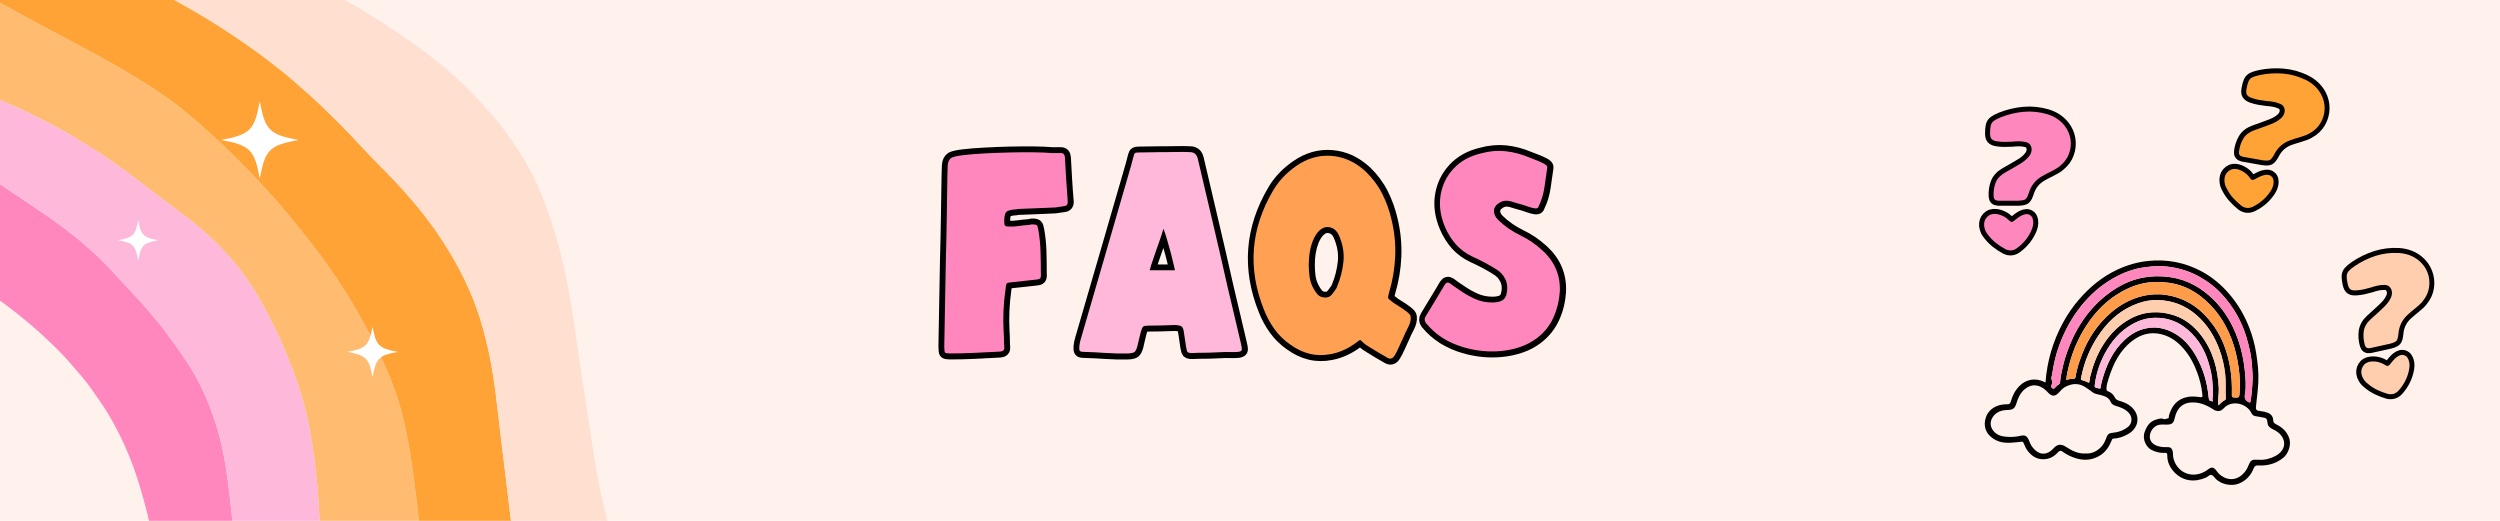 <svg version="1.0" preserveAspectRatio="xMidYMid meet" height="500" viewBox="0 0 1800 375" zoomAndPan="magnify" width="2400" xmlns:xlink="http://www.w3.org/1999/xlink" xmlns="http://www.w3.org/2000/svg"><defs><g></g><clipPath id="da9e8b1645"><path clip-rule="nonzero" d="M 0 0 L 322 0 L 322 375 L 0 375 Z M 0 0"></path></clipPath><clipPath id="f4fb5b26d1"><path clip-rule="nonzero" d="M 398.641 734.816 L -770.566 601.789 L -652.035 -439.992 L 517.168 -306.965 Z M 398.641 734.816"></path></clipPath><clipPath id="a130fa212f"><path clip-rule="nonzero" d="M 398.641 734.816 L -770.566 601.789 L -652.035 -439.992 L 517.168 -306.965 Z M 398.641 734.816"></path></clipPath><clipPath id="35259a10ed"><path clip-rule="nonzero" d="M 0 0 L 407 0 L 407 375 L 0 375 Z M 0 0"></path></clipPath><clipPath id="69ddce6dd5"><path clip-rule="nonzero" d="M 398.641 734.816 L -770.566 601.789 L -652.035 -439.992 L 517.168 -306.965 Z M 398.641 734.816"></path></clipPath><clipPath id="19060c316b"><path clip-rule="nonzero" d="M 398.641 734.816 L -770.566 601.789 L -652.035 -439.992 L 517.168 -306.965 Z M 398.641 734.816"></path></clipPath><clipPath id="f9fe916343"><path clip-rule="nonzero" d="M 0 0 L 419 0 L 419 375 L 0 375 Z M 0 0"></path></clipPath><clipPath id="785192e9e3"><path clip-rule="nonzero" d="M 398.641 734.816 L -770.566 601.789 L -652.035 -439.992 L 517.168 -306.965 Z M 398.641 734.816"></path></clipPath><clipPath id="7f8d5d6c63"><path clip-rule="nonzero" d="M 398.641 734.816 L -770.566 601.789 L -652.035 -439.992 L 517.168 -306.965 Z M 398.641 734.816"></path></clipPath><clipPath id="29b33cdc9f"><path clip-rule="nonzero" d="M 0 0 L 380 0 L 380 375 L 0 375 Z M 0 0"></path></clipPath><clipPath id="891850798e"><path clip-rule="nonzero" d="M 398.641 734.816 L -770.566 601.789 L -652.035 -439.992 L 517.168 -306.965 Z M 398.641 734.816"></path></clipPath><clipPath id="315719debe"><path clip-rule="nonzero" d="M 398.641 734.816 L -770.566 601.789 L -652.035 -439.992 L 517.168 -306.965 Z M 398.641 734.816"></path></clipPath><clipPath id="28077374f1"><path clip-rule="nonzero" d="M 0 0 L 440 0 L 440 375 L 0 375 Z M 0 0"></path></clipPath><clipPath id="96d3b0254e"><path clip-rule="nonzero" d="M 398.641 734.816 L -770.566 601.789 L -652.035 -439.992 L 517.168 -306.965 Z M 398.641 734.816"></path></clipPath><clipPath id="22e50e4e99"><path clip-rule="nonzero" d="M 398.641 734.816 L -770.566 601.789 L -652.035 -439.992 L 517.168 -306.965 Z M 398.641 734.816"></path></clipPath><clipPath id="faa3ebefb5"><path clip-rule="nonzero" d="M 159.172 72.895 L 214.672 72.895 L 214.672 128.395 L 159.172 128.395 Z M 159.172 72.895"></path></clipPath><clipPath id="5fa6670e6a"><path clip-rule="nonzero" d="M 250.016 235.141 L 286.766 235.141 L 286.766 271.891 L 250.016 271.891 Z M 250.016 235.141"></path></clipPath><clipPath id="6df2dfb4e2"><path clip-rule="nonzero" d="M 84.992 158.445 L 114.242 158.445 L 114.242 187.695 L 84.992 187.695 Z M 84.992 158.445"></path></clipPath><clipPath id="8c5a0e2dda"><path clip-rule="nonzero" d="M 1429.016 187.5 L 1648.766 187.5 L 1648.766 349.5 L 1429.016 349.5 Z M 1429.016 187.5"></path></clipPath></defs><rect fill-opacity="1" height="450" y="-37.5" fill="#ffffff" width="2160" x="-180"></rect><rect fill-opacity="1" height="450" y="-37.5" fill="#fff2ec" width="2160" x="-180"></rect><path stroke-miterlimit="4" stroke-opacity="1" stroke-width="12.475" stroke="#000000" d="M 140.417 73.302 C 140.636 76.443 139.17 78.123 136.035 78.342 C 134.517 78.556 133.027 78.775 131.566 78.989 C 130.106 79.208 128.616 79.422 127.098 79.641 C 120.441 79.855 113.727 80.155 106.961 80.53 C 100.188 80.859 93.37 81.13 86.494 81.344 C 86.494 81.563 86.436 81.667 86.332 81.667 C 86.223 81.667 86.061 81.667 85.842 81.667 C 80.051 81.887 76.368 82.886 74.797 84.675 C 73.279 86.407 72.632 90.275 72.846 96.285 C 72.846 98.722 74.064 99.94 76.501 99.94 C 80.294 100.159 84 99.998 87.631 99.455 C 91.309 98.912 94.912 98.537 98.433 98.318 C 99.132 98.318 99.813 98.208 100.46 97.994 C 101.112 97.723 101.788 97.584 102.492 97.584 C 105.142 97.584 106.793 97.937 107.445 98.641 C 108.098 99.293 108.635 100.944 109.068 103.594 C 110.425 111.123 111.21 118.784 111.423 126.578 C 111.643 134.32 111.752 142.062 111.752 149.81 C 111.966 152.512 111.752 154.249 111.1 155.006 C 110.448 155.762 108.796 156.253 106.146 156.466 C 102.14 156.951 98.023 157.413 93.803 157.846 C 89.577 158.279 85.49 158.712 81.541 159.145 C 78.181 159.365 76.177 159.821 75.531 160.525 C 74.878 161.177 74.416 163.262 74.145 166.783 C 73.065 174.358 72.361 181.967 72.038 189.599 C 71.709 197.238 71.766 204.818 72.199 212.341 C 72.413 215.048 72.523 217.727 72.523 220.383 C 72.523 223.033 72.632 225.688 72.846 228.338 C 73.065 231.208 71.628 232.755 68.545 232.969 C 59.666 233.459 50.786 233.915 41.907 234.348 C 33.027 234.781 24.148 235.001 15.269 235.001 C 12.18 235.001 10.367 234.677 9.825 234.025 C 9.288 233.321 9.016 231.104 9.016 227.368 C 9.23 212.26 9.501 197.128 9.825 181.967 C 10.154 166.754 10.425 151.623 10.639 136.572 C 11.072 121.463 11.395 106.383 11.614 91.332 C 11.828 76.229 12.076 61.12 12.342 46.017 C 12.342 42.715 12.451 39.083 12.671 35.134 C 12.884 31.128 14.212 28.339 16.649 26.769 C 18.871 25.632 23.172 24.685 29.563 23.928 C 36.007 23.166 43.558 22.572 52.218 22.139 C 60.884 21.654 69.815 21.302 79.023 21.082 C 88.226 20.869 96.753 20.811 104.605 20.921 C 112.509 21.03 118.79 21.302 123.443 21.735 C 124.962 21.735 126.503 21.735 128.074 21.735 C 129.644 21.735 131.295 21.735 133.027 21.735 C 135.735 21.735 137.195 23.305 137.415 26.446 C 137.848 34.188 138.281 41.958 138.714 49.752 C 139.147 57.494 139.713 65.346 140.417 73.302 Z M 140.417 73.302" stroke-linejoin="miter" fill="none" transform="matrix(0.677, 0, 0, 0.677, 673.79, 95.482)" stroke-linecap="butt"></path><path stroke-miterlimit="4" stroke-opacity="1" stroke-width="12.475" stroke="#000000" d="M 324.643 224.361 C 325.348 227.016 325.7 229.124 325.7 230.694 C 325.7 232.212 324.239 233.107 321.312 233.379 C 318.01 233.592 315.031 233.644 312.381 233.54 C 309.725 233.43 306.613 233.482 303.04 233.702 C 299.524 233.915 295.407 234.077 290.696 234.187 C 286.037 234.296 281.95 234.348 278.434 234.348 C 274.427 234.568 271.8 234.62 270.553 234.51 C 269.364 234.406 268.446 234.025 267.794 233.379 C 267.361 232.888 266.847 231.046 266.252 227.853 C 265.709 224.661 265.224 221.358 264.791 217.946 C 264.358 214.482 264.029 212.289 263.816 211.365 C 263.383 208.063 262.165 206.14 260.161 205.603 C 258.158 205.003 256.155 204.708 254.151 204.708 C 250.145 204.922 245.133 205.089 239.123 205.193 C 233.171 205.303 228.864 205.355 226.214 205.355 C 223.345 205.355 221.503 205.707 220.689 206.411 C 219.933 207.064 219.119 208.825 218.253 211.694 C 217.548 214.13 216.925 216.647 216.388 219.245 C 215.845 221.791 215.251 224.389 214.598 227.039 C 213.68 230.342 212.653 232.455 211.515 233.379 C 210.43 234.244 208.236 234.781 204.934 235.001 C 196.92 235.214 188.965 235.053 181.055 234.51 C 173.209 233.973 165.41 233.592 157.668 233.379 C 155.231 233.379 153.742 232.997 153.199 232.241 C 152.662 231.427 152.5 229.805 152.714 227.368 C 152.933 224.932 153.47 222.248 154.336 219.326 C 163.216 188.733 172.153 158.037 181.142 127.23 C 190.125 96.424 199.062 65.589 207.942 34.73 C 208.375 33.426 208.808 31.774 209.241 29.771 C 209.674 27.768 210.107 26.093 210.54 24.737 C 211.025 23.005 211.596 21.977 212.243 21.654 C 212.895 21.273 214.327 21.082 216.55 21.082 C 219.633 21.082 223.345 21.03 227.675 20.921 C 232.005 20.811 235.821 20.759 239.123 20.759 C 242.483 20.759 244.163 20.759 244.163 20.759 C 248.603 20.759 252.985 20.707 257.315 20.597 C 261.651 20.488 266.033 20.545 270.472 20.759 C 274.912 20.759 277.677 23.086 278.757 27.745 C 284.063 50.376 289.368 73.007 294.674 95.639 C 300.037 118.27 305.262 140.982 310.349 163.775 C 312.785 173.792 315.169 183.861 317.496 193.987 C 319.823 204.056 322.207 214.182 324.643 224.361 Z M 227.513 146.479 L 254.474 146.479 C 254.474 146.479 254.07 144.718 253.256 141.196 C 252.5 137.622 251.443 133.35 250.087 128.368 C 248.788 123.385 247.408 118.461 245.947 113.588 C 244.539 108.715 243.268 104.951 242.131 102.295 C 241.479 104.951 240.318 108.658 238.638 113.426 C 237.016 118.189 235.307 123.062 233.523 128.044 C 231.733 133.021 230.273 137.299 229.135 140.873 C 228.056 144.394 227.513 146.259 227.513 146.479 Z M 227.513 146.479" stroke-linejoin="miter" fill="none" transform="matrix(0.677, 0, 0, 0.677, 673.79, 95.482)" stroke-linecap="butt"></path><path stroke-miterlimit="4" stroke-opacity="1" stroke-width="12.475" stroke="#000000" d="M 455.397 224.037 C 453.175 221.815 451.847 220.706 451.414 220.706 C 450.981 220.706 449.549 221.711 447.113 223.714 C 438.666 229.886 429.787 233.863 420.475 235.647 C 412.513 237.218 404.91 237.114 397.653 235.324 C 390.453 233.54 383.52 230.209 376.863 225.336 C 370.472 220.897 365.005 215.533 360.455 209.258 C 355.906 202.918 352.199 196.1 349.33 188.791 C 331.571 144.666 334.874 102.082 359.237 61.039 C 365.033 51.294 373.018 42.876 383.196 35.781 C 395.164 27.335 407.86 23.68 421.283 24.818 C 434.712 25.903 446.87 31.532 457.753 41.71 C 465.062 48.806 470.881 56.68 475.211 65.346 C 479.541 74.006 482.821 83.215 485.038 92.96 C 488.126 105.846 489.396 118.784 488.854 131.78 C 488.311 144.718 486.146 157.494 482.359 170.109 C 481.493 173.249 481.169 175.201 481.383 175.957 C 481.602 176.713 482.925 177.989 485.361 179.773 C 486.66 180.911 488.854 182.429 491.942 184.323 C 495.083 186.164 498.085 188.197 500.955 190.413 C 503.882 192.636 505.342 194.42 505.342 195.771 C 505.775 199.079 504.88 202.838 502.663 207.064 C 500.441 211.284 498.761 214.835 497.623 217.704 C 496.111 220.787 494.512 224.28 492.837 228.177 C 491.157 232.074 489.425 235.353 487.636 238.003 C 485.69 240.659 483.358 241.201 480.65 239.631 C 478.214 238.332 475.159 236.571 471.476 234.348 C 467.85 232.131 464.49 230.07 461.407 228.177 C 458.319 226.283 456.315 224.903 455.397 224.037 Z M 396.839 140.549 C 396.839 144.77 397.11 148.996 397.653 153.216 C 398.247 157.384 399.546 161.368 401.55 165.155 C 402.849 167.811 404.396 170.138 406.18 172.141 C 407.964 174.144 410.4 175.253 413.489 175.472 C 416.791 175.686 419.337 174.739 421.121 172.626 C 422.911 170.519 424.591 168.244 426.156 165.808 L 426.808 164.509 C 430.595 155.41 432.928 146.259 433.794 137.057 C 434.66 127.854 432.98 118.484 428.759 108.958 C 426.808 104.732 423.887 102.082 419.984 100.996 C 416.087 99.859 412.38 100.725 408.859 103.594 C 407.075 105.165 405.556 106.954 404.309 108.958 C 403.12 110.903 402.063 112.988 401.146 115.21 C 399.627 119.217 398.519 123.333 397.814 127.554 C 397.168 131.78 396.839 136.11 396.839 140.549 Z M 396.839 140.549" stroke-linejoin="miter" fill="none" transform="matrix(0.677, 0, 0, 0.677, 673.79, 95.482)" stroke-linecap="butt"></path><path stroke-miterlimit="4" stroke-opacity="1" stroke-width="12.475" stroke="#000000" d="M 639.716 218.674 C 634.411 222.681 628.539 225.798 622.096 228.015 C 615.653 230.238 608.991 231.67 602.115 232.322 C 591.232 233.459 580.245 232.807 569.143 230.371 C 558.099 227.934 548.244 224.037 539.584 218.674 C 532.921 214.454 526.94 209.148 521.635 202.757 C 519.851 200.321 519.741 197.884 521.311 195.448 C 524.614 189.871 527.968 184.323 531.38 178.798 C 534.844 173.226 538.227 167.568 541.529 161.824 C 543.1 159.388 544.999 158.932 547.216 160.444 C 548.787 161.582 550.386 162.777 552.008 164.018 C 553.688 165.213 555.42 166.373 557.204 167.511 C 562.51 171.246 567.983 174.387 573.612 176.933 C 579.298 179.479 585.47 180.749 592.127 180.749 C 595.487 180.749 598.547 180.264 601.306 179.288 C 604.066 178.261 605.989 176.096 607.074 172.793 C 608.644 166.564 608.373 161.125 606.26 156.466 C 604.147 151.813 600.873 148.159 596.434 145.503 C 592.265 142.847 588.068 140.411 583.842 138.194 C 579.622 135.971 575.292 133.864 570.852 131.861 C 563.976 128.558 558.209 124.309 553.549 119.107 C 548.896 113.859 545.022 107.682 541.939 100.592 C 537.009 89.057 535.387 77.88 537.067 67.049 C 538.741 56.167 543.29 46.693 550.709 38.627 C 558.128 30.504 567.954 25.008 580.188 22.139 C 589.015 19.702 597.652 18.917 606.098 19.783 C 614.545 20.649 622.962 22.872 631.356 26.446 C 632.494 26.879 634.659 27.716 637.851 28.963 C 641.102 30.152 644.104 31.48 646.864 32.941 C 649.629 34.349 650.899 35.729 650.685 37.086 C 649.814 43.523 648.815 50.509 647.678 58.037 C 646.598 65.56 644.485 72.436 641.344 78.665 C 641.125 80.236 639.964 80.911 637.851 80.697 C 635.738 80.426 633.464 79.855 631.027 78.989 C 628.591 78.123 626.617 77.447 625.098 76.956 C 622.662 76.31 620.335 75.657 618.118 75.011 C 615.896 74.358 613.679 73.683 611.456 72.979 C 607.016 71.899 603.119 72.465 599.765 74.687 C 596.024 76.904 594.107 79.745 593.997 83.215 C 593.888 86.621 595.377 89.871 598.46 92.96 C 605.336 99.617 613.136 105.061 621.854 109.281 C 630.623 113.507 638.585 118.917 645.726 125.527 C 658.78 137.541 664.871 152.188 664.005 169.462 C 663.352 179.207 661.077 188.358 657.18 196.908 C 653.283 205.465 647.464 212.722 639.716 218.674 Z M 639.716 218.674" stroke-linejoin="miter" fill="none" transform="matrix(0.677, 0, 0, 0.677, 673.79, 95.482)" stroke-linecap="butt"></path><g fill-opacity="1" fill="#ff87be"><g transform="translate(673.79, 254.484)"><g><path d="M 94.984 -109.391 C 95.129 -107.285 94.156 -106.16 92.062 -106.016 C 91.008 -105.859 89.992 -105.707 89.016 -105.562 C 88.047 -105.414 87.035 -105.266 85.984 -105.109 C 81.484 -104.961 76.941 -104.773 72.359 -104.547 C 67.785 -104.328 63.172 -104.141 58.516 -103.984 C 58.516 -103.836 58.477 -103.766 58.406 -103.766 C 58.332 -103.766 58.219 -103.766 58.062 -103.766 C 54.164 -103.609 51.691 -102.93 50.641 -101.734 C 49.586 -100.535 49.141 -97.91 49.297 -93.859 C 49.297 -92.203 50.117 -91.375 51.766 -91.375 C 54.316 -91.227 56.828 -91.344 59.297 -91.719 C 61.773 -92.094 64.219 -92.352 66.625 -92.5 C 67.07 -92.5 67.52 -92.57 67.969 -92.719 C 68.426 -92.875 68.879 -92.953 69.328 -92.953 C 71.129 -92.953 72.254 -92.727 72.703 -92.281 C 73.148 -91.832 73.523 -90.707 73.828 -88.906 C 74.723 -83.801 75.242 -78.625 75.391 -73.375 C 75.547 -68.125 75.625 -62.875 75.625 -57.625 C 75.77 -55.82 75.617 -54.656 75.172 -54.125 C 74.723 -53.602 73.598 -53.27 71.797 -53.125 C 69.098 -52.82 66.32 -52.52 63.469 -52.219 C 60.625 -51.914 57.848 -51.613 55.141 -51.312 C 52.891 -51.164 51.539 -50.867 51.094 -50.422 C 50.645 -49.973 50.344 -48.547 50.188 -46.141 C 49.438 -41.035 48.945 -35.895 48.719 -30.719 C 48.5 -25.539 48.539 -20.406 48.844 -15.312 C 48.988 -13.508 49.062 -11.707 49.062 -9.906 C 49.062 -8.102 49.141 -6.301 49.297 -4.5 C 49.441 -2.551 48.461 -1.5 46.359 -1.344 C 40.359 -1.051 34.359 -0.754 28.359 -0.453 C 22.359 -0.148 16.359 0 10.359 0 C 8.254 0 7.016 -0.223 6.641 -0.672 C 6.266 -1.117 6.078 -2.617 6.078 -5.172 C 6.223 -15.379 6.41 -25.617 6.641 -35.891 C 6.867 -46.172 7.055 -56.414 7.203 -66.625 C 7.504 -76.82 7.727 -87.02 7.875 -97.219 C 8.031 -107.426 8.18 -117.633 8.328 -127.844 C 8.328 -130.094 8.398 -132.566 8.547 -135.266 C 8.703 -137.973 9.602 -139.852 11.25 -140.906 C 12.75 -141.656 15.676 -142.289 20.031 -142.812 C 24.383 -143.332 29.484 -143.742 35.328 -144.047 C 41.18 -144.348 47.223 -144.57 53.453 -144.719 C 59.68 -144.875 65.457 -144.91 70.781 -144.828 C 76.113 -144.754 80.352 -144.57 83.5 -144.281 C 84.551 -144.281 85.602 -144.281 86.656 -144.281 C 87.707 -144.281 88.832 -144.281 90.031 -144.281 C 91.832 -144.281 92.805 -143.227 92.953 -141.125 C 93.254 -135.875 93.555 -130.617 93.859 -125.359 C 94.16 -120.109 94.535 -114.785 94.984 -109.391 Z M 94.984 -109.391"></path></g></g></g><g fill-opacity="1" fill="#ffb8da"><g transform="translate(775.524, 254.484)"><g><path d="M 117.938 -7.203 C 118.383 -5.398 118.609 -3.973 118.609 -2.922 C 118.609 -1.867 117.633 -1.27 115.688 -1.125 C 113.438 -0.977 111.41 -0.941 109.609 -1.016 C 107.805 -1.086 105.707 -1.051 103.312 -0.906 C 100.906 -0.75 98.125 -0.633 94.969 -0.562 C 91.82 -0.488 89.051 -0.453 86.656 -0.453 C 83.957 -0.297 82.191 -0.254 81.359 -0.328 C 80.535 -0.41 79.898 -0.676 79.453 -1.125 C 79.148 -1.426 78.812 -2.664 78.438 -4.844 C 78.062 -7.02 77.723 -9.27 77.422 -11.594 C 77.129 -13.914 76.906 -15.379 76.75 -15.984 C 76.445 -18.234 75.617 -19.547 74.266 -19.922 C 72.922 -20.297 71.57 -20.484 70.219 -20.484 C 67.52 -20.328 64.145 -20.211 60.094 -20.141 C 56.039 -20.066 53.113 -20.031 51.312 -20.031 C 49.363 -20.031 48.125 -19.805 47.594 -19.359 C 47.07 -18.91 46.516 -17.707 45.922 -15.75 C 45.461 -14.102 45.047 -12.414 44.672 -10.688 C 44.297 -8.969 43.883 -7.207 43.438 -5.406 C 42.844 -3.156 42.164 -1.727 41.406 -1.125 C 40.656 -0.52 39.156 -0.145 36.906 0 C 31.508 0.145 26.145 0.031 20.812 -0.344 C 15.488 -0.719 10.203 -0.977 4.953 -1.125 C 3.297 -1.125 2.281 -1.383 1.906 -1.906 C 1.531 -2.438 1.422 -3.523 1.578 -5.172 C 1.723 -6.828 2.098 -8.629 2.703 -10.578 C 8.703 -31.285 14.738 -52.066 20.812 -72.922 C 26.895 -93.785 32.938 -114.645 38.938 -135.5 C 39.238 -136.395 39.535 -137.52 39.828 -138.875 C 40.129 -140.227 40.43 -141.352 40.734 -142.25 C 41.035 -143.445 41.41 -144.156 41.859 -144.375 C 42.316 -144.602 43.297 -144.719 44.797 -144.719 C 46.891 -144.719 49.398 -144.754 52.328 -144.828 C 55.254 -144.91 57.844 -144.953 60.094 -144.953 C 62.344 -144.953 63.469 -144.953 63.469 -144.953 C 66.469 -144.953 69.43 -144.988 72.359 -145.062 C 75.285 -145.133 78.25 -145.098 81.25 -144.953 C 84.25 -144.953 86.125 -143.375 86.875 -140.219 C 90.477 -124.914 94.078 -109.609 97.672 -94.297 C 101.273 -78.992 104.805 -63.617 108.266 -48.172 C 109.91 -41.41 111.52 -34.617 113.094 -27.797 C 114.676 -20.973 116.289 -14.109 117.938 -7.203 Z M 52.219 -59.875 L 70.453 -59.875 C 70.453 -59.875 70.188 -61.07 69.656 -63.469 C 69.133 -65.875 68.422 -68.766 67.516 -72.141 C 66.617 -75.516 65.68 -78.852 64.703 -82.156 C 63.734 -85.457 62.875 -88.008 62.125 -89.812 C 61.676 -88.008 60.883 -85.492 59.75 -82.266 C 58.625 -79.035 57.461 -75.734 56.266 -72.359 C 55.066 -68.984 54.094 -66.094 53.344 -63.688 C 52.594 -61.289 52.219 -60.02 52.219 -59.875 Z M 52.219 -59.875"></path></g></g></g><g fill-opacity="1" fill="#ffa053"><g transform="translate(899.543, 254.484)"><g><path d="M 82.375 -7.422 C 80.875 -8.922 79.973 -9.672 79.672 -9.672 C 79.379 -9.672 78.406 -9 76.75 -7.656 C 71.051 -3.445 65.051 -0.742 58.75 0.453 C 53.344 1.504 48.203 1.426 43.328 0.219 C 38.453 -0.977 33.766 -3.227 29.266 -6.531 C 24.91 -9.531 21.191 -13.164 18.109 -17.438 C 15.035 -21.719 12.523 -26.332 10.578 -31.281 C -1.422 -61.145 0.828 -89.957 17.328 -117.719 C 21.234 -124.32 26.633 -130.023 33.531 -134.828 C 41.633 -140.523 50.223 -143 59.297 -142.25 C 68.379 -141.5 76.598 -137.672 83.953 -130.766 C 88.898 -125.961 92.836 -120.633 95.766 -114.781 C 98.691 -108.938 100.906 -102.711 102.406 -96.109 C 104.508 -87.398 105.375 -78.656 105 -69.875 C 104.625 -61.102 103.16 -52.441 100.609 -43.891 C 100.004 -41.785 99.773 -40.469 99.922 -39.938 C 100.078 -39.414 100.984 -38.555 102.641 -37.359 C 103.535 -36.609 105.031 -35.594 107.125 -34.312 C 109.227 -33.039 111.254 -31.656 113.203 -30.156 C 115.16 -28.656 116.141 -27.457 116.141 -26.562 C 116.441 -24.312 115.844 -21.758 114.344 -18.906 C 112.844 -16.051 111.719 -13.648 110.969 -11.703 C 109.914 -9.598 108.828 -7.234 107.703 -4.609 C 106.578 -1.984 105.414 0.227 104.219 2.031 C 102.863 3.832 101.285 4.207 99.484 3.156 C 97.836 2.25 95.773 1.047 93.297 -0.453 C 90.816 -1.953 88.523 -3.336 86.422 -4.609 C 84.328 -5.891 82.977 -6.828 82.375 -7.422 Z M 42.766 -63.922 C 42.766 -61.066 42.953 -58.211 43.328 -55.359 C 43.703 -52.516 44.566 -49.816 45.922 -47.266 C 46.816 -45.461 47.863 -43.883 49.062 -42.531 C 50.27 -41.188 51.922 -40.438 54.016 -40.281 C 56.266 -40.133 57.988 -40.773 59.188 -42.203 C 60.395 -43.629 61.523 -45.164 62.578 -46.812 L 63.016 -47.719 C 65.566 -53.863 67.145 -60.051 67.75 -66.281 C 68.352 -72.508 67.227 -78.848 64.375 -85.297 C 63.02 -88.148 61.031 -89.953 58.406 -90.703 C 55.781 -91.453 53.27 -90.852 50.875 -88.906 C 49.664 -87.852 48.648 -86.648 47.828 -85.297 C 47.004 -83.953 46.289 -82.531 45.688 -81.031 C 44.633 -78.332 43.883 -75.555 43.438 -72.703 C 42.988 -69.848 42.766 -66.922 42.766 -63.922 Z M 42.766 -63.922"></path></g></g></g><g fill-opacity="1" fill="#ff87be"><g transform="translate(1022.664, 254.484)"><g><path d="M 83.953 -11.031 C 80.348 -8.332 76.367 -6.227 72.016 -4.719 C 67.672 -3.219 63.172 -2.242 58.516 -1.797 C 51.16 -1.047 43.734 -1.492 36.234 -3.141 C 28.734 -4.797 22.055 -7.426 16.203 -11.031 C 11.703 -13.883 7.648 -17.484 4.047 -21.828 C 2.848 -23.484 2.773 -25.133 3.828 -26.781 C 6.078 -30.531 8.363 -34.281 10.688 -38.031 C 13.02 -41.789 15.312 -45.617 17.562 -49.516 C 18.602 -51.172 19.875 -51.473 21.375 -50.422 C 22.426 -49.672 23.516 -48.879 24.641 -48.047 C 25.766 -47.223 26.93 -46.438 28.141 -45.688 C 31.734 -43.133 35.441 -40.992 39.266 -39.266 C 43.098 -37.547 47.266 -36.688 51.766 -36.688 C 54.016 -36.688 56.078 -37.023 57.953 -37.703 C 59.828 -38.379 61.141 -39.844 61.891 -42.094 C 62.941 -46.289 62.754 -49.961 61.328 -53.109 C 59.91 -56.266 57.695 -58.742 54.688 -60.547 C 51.844 -62.348 48.992 -64 46.141 -65.5 C 43.285 -67 40.359 -68.426 37.359 -69.781 C 32.711 -72.031 28.812 -74.914 25.656 -78.438 C 22.508 -81.969 19.883 -86.133 17.781 -90.938 C 14.477 -98.738 13.391 -106.312 14.516 -113.656 C 15.641 -121.008 18.711 -127.426 23.734 -132.906 C 28.766 -138.383 35.41 -142.098 43.672 -144.047 C 49.672 -145.703 55.52 -146.227 61.219 -145.625 C 66.926 -145.02 72.629 -143.52 78.328 -141.125 C 79.078 -140.82 80.539 -140.258 82.719 -139.438 C 84.895 -138.613 86.922 -137.711 88.797 -136.734 C 90.672 -135.754 91.531 -134.816 91.375 -133.922 C 90.781 -129.566 90.109 -124.836 89.359 -119.734 C 88.609 -114.641 87.18 -109.988 85.078 -105.781 C 84.93 -104.738 84.145 -104.289 82.719 -104.438 C 81.289 -104.582 79.75 -104.957 78.094 -105.562 C 76.445 -106.164 75.098 -106.613 74.047 -106.906 C 72.398 -107.363 70.828 -107.816 69.328 -108.266 C 67.828 -108.711 66.328 -109.16 64.828 -109.609 C 61.828 -110.359 59.195 -109.984 56.938 -108.484 C 54.395 -106.984 53.082 -105.07 53 -102.75 C 52.926 -100.426 53.941 -98.211 56.047 -96.109 C 60.691 -91.609 65.977 -87.93 71.906 -85.078 C 77.832 -82.223 83.195 -78.547 88 -74.047 C 96.852 -65.941 100.984 -56.039 100.391 -44.344 C 99.93 -37.738 98.391 -31.547 95.766 -25.766 C 93.141 -19.992 89.203 -15.082 83.953 -11.031 Z M 83.953 -11.031"></path></g></g></g><g clip-path="url(#da9e8b1645)"><g clip-path="url(#f4fb5b26d1)"><g clip-path="url(#a130fa212f)"><path fill-rule="nonzero" fill-opacity="1" d="M 233.348 716.008 C 231.32 712.973 228.238 711.008 225.656 708.539 C 219.371 702.527 213.207 696.41 207.242 690.07 C 200.156 682.531 193.07 674.996 186.918 666.676 C 179.746 656.973 173.102 646.914 167.137 636.398 C 159.52 622.98 153.891 608.719 148.996 594.164 C 144.441 580.625 140.531 566.883 137.273 552.957 C 135.156 543.902 133.176 534.82 131.383 525.703 C 128.992 513.531 126.859 501.309 125.367 488.977 C 124.492 481.727 123.137 474.535 122.227 467.289 C 120.672 454.871 118.809 442.496 117.086 430.102 C 115.262 416.996 112.945 403.988 110.625 390.977 C 108.195 377.348 104.809 363.945 100.844 350.715 C 95.184 331.836 87.539 313.781 77.215 296.918 C 73.57 290.969 69.461 285.359 65.508 279.633 C 61.258 273.469 56.195 268.031 51.402 262.387 C 45.258 255.148 38.375 248.547 31.402 242.074 C 19.547 231.074 6.84 221.16 -6.363 211.836 C -14.734 205.926 -23.309 200.324 -32 194.93 C -43.145 188.012 -54.559 181.531 -66.035 175.164 C -78.727 168.125 -91.496 161.227 -104.371 154.539 C -116.629 148.168 -128.895 141.82 -141.012 135.191 C -148.855 130.902 -156.652 126.523 -164.383 122.039 C -178.766 113.703 -193.012 105.125 -206.832 95.887 C -219.391 87.492 -231.652 78.648 -242.965 68.613 C -250.945 61.539 -258.668 54.199 -265.758 46.168 C -271.547 39.609 -277.004 32.809 -282.238 25.844 C -286.895 19.641 -291.039 13.035 -295.156 6.453 C -301.375 -3.488 -307.047 -13.746 -312.223 -24.277 C -318.027 -36.082 -323.176 -48.164 -327.359 -60.629 C -332.316 -75.391 -336.285 -90.434 -339.809 -105.609 C -344.277 -124.836 -348.484 -144.137 -353.941 -163.117 C -358.801 -180.023 -364.891 -196.477 -373.395 -211.934 C -377.031 -218.543 -380.93 -224.984 -385.52 -231.016 C -387.766 -233.965 -389.727 -237.152 -392.164 -239.961 C -398.555 -247.32 -405.215 -254.41 -412.406 -261.016 C -429.016 -276.27 -447.602 -288.805 -466.641 -300.695 C -479.152 -308.512 -491.891 -315.965 -504.555 -323.539 C -515.223 -329.914 -525.891 -336.293 -536.629 -342.551 C -548.684 -349.582 -560.629 -356.793 -572.16 -364.656 C -585.414 -373.695 -597.941 -383.652 -609.824 -394.457 C -616.781 -400.781 -623.457 -407.379 -630.113 -414 C -633.812 -417.676 -637.223 -421.645 -640.707 -425.531 C -642.566 -427.602 -644.23 -429.828 -646.219 -431.812 C -648.602 -434.188 -650.109 -437.273 -651.973 -440.07 L -555.473 -429.09 C -553.117 -425.879 -549.895 -423.559 -546.957 -420.973 C -534.281 -409.828 -520.57 -400.039 -506.625 -390.578 C -496.996 -384.047 -487.109 -377.918 -477.508 -371.34 C -467.914 -364.766 -458.109 -358.504 -448.656 -351.723 C -439.879 -345.422 -430.875 -339.426 -422.246 -332.93 C -408.426 -322.523 -394.926 -311.695 -381.594 -300.66 C -373.094 -293.625 -364.715 -286.445 -356.559 -279.02 C -347.973 -271.203 -339.75 -263.004 -332.547 -253.867 C -329.898 -250.508 -327.625 -246.844 -325.273 -243.254 C -319.785 -234.879 -315.137 -226.039 -311.328 -216.797 C -306.492 -205.066 -303.016 -192.867 -299.605 -180.656 C -297.293 -172.379 -294.82 -164.152 -292.598 -155.852 C -290.316 -147.324 -287.48 -138.949 -285.141 -130.441 C -282.402 -120.469 -279.445 -110.559 -276.145 -100.766 C -272.875 -91.07 -269.422 -81.422 -265.082 -72.129 C -259.371 -59.891 -252.988 -48.074 -244.434 -37.523 C -237.918 -29.488 -231.387 -21.484 -224.41 -13.824 C -217.516 -6.258 -210.234 0.859 -202.629 7.68 C -196.484 13.191 -190.02 18.293 -183.578 23.438 C -175.133 30.184 -166.465 36.637 -157.465 42.617 C -149.137 48.145 -140.465 53.121 -131.898 58.27 C -122.039 64.195 -112.059 69.914 -101.918 75.312 C -88.496 82.457 -74.73 88.938 -61.164 95.812 C -49.145 101.902 -37.305 108.336 -25.961 115.633 C -7.375 127.594 10.996 139.883 29.301 152.277 C 40.762 160.039 51.891 168.191 62.293 177.34 C 67.438 181.863 72.465 186.512 77.195 191.453 C 83.453 197.988 89.445 204.773 95.672 211.336 C 102.555 218.586 108.969 226.23 115.383 233.883 C 117.621 236.555 119.496 239.516 121.602 242.273 C 126.676 248.93 131.434 255.781 135.98 262.809 C 145.543 277.59 152.055 293.707 156.992 310.496 C 160.801 323.445 162.859 336.773 164.527 350.133 C 166.523 366.105 168.039 382.141 169.91 398.133 C 171.613 412.754 173.523 427.348 175.324 441.957 C 176.773 453.691 178 465.465 180.309 477.07 C 183.527 493.25 186.93 509.395 191.129 525.359 C 194.504 538.188 198.359 550.887 203.82 562.984 C 211.418 579.812 219.047 596.633 228.215 612.695 C 232.074 619.445 236.031 626.141 240.547 632.461 C 245.422 639.285 250.965 645.527 257.496 650.875 C 267.055 658.707 275.121 668.016 283.09 677.391 C 291.152 686.879 298.25 697.105 305.602 707.145 C 308.898 711.652 312.496 715.941 316.035 720.27 C 317.145 721.625 318.016 722.957 317.289 724.855 C 318.57 724.734 319.484 724.57 320.398 724.586 C 321.27 724.602 321.516 725.277 321.523 726.055 L 233.352 716.023 Z M 233.348 716.008" fill="#ff87be"></path></g></g></g><g clip-path="url(#35259a10ed)"><g clip-path="url(#69ddce6dd5)"><g clip-path="url(#19060c316b)"><path fill-rule="nonzero" fill-opacity="1" d="M 406.559 664.656 L 398.578 734.809 L 374.277 732.043 C 374.281 730.422 374.91 729.18 376.266 728.199 C 377.094 727.602 377.656 726.645 378.422 725.945 C 379.297 725.141 379.281 724.387 378.551 723.531 C 378.023 722.914 377.609 722.164 376.992 721.66 C 373.633 718.918 371.254 715.281 368.367 712.117 C 361.227 704.301 355.645 695.219 348.918 687.039 C 348.625 686.684 348.395 686.273 348.137 685.887 C 344.898 681.086 341.883 676.117 338.387 671.512 C 327.352 656.957 315.375 643.137 304.625 628.34 C 300.594 622.789 296.883 617.051 293.309 611.234 C 285.352 598.281 278.465 584.742 271.742 571.105 C 264.93 557.293 259.758 542.883 254.941 528.309 C 250.93 516.172 248.098 503.727 245.406 491.254 C 243.695 483.309 242.047 475.348 240.562 467.359 C 239.168 459.84 237.898 452.293 236.809 444.723 C 234.863 431.203 233.094 417.664 232.242 404.016 C 231.785 396.75 231.074 389.5 230.582 382.234 C 229.918 372.434 229.496 362.613 228.707 352.824 C 228.062 344.875 227.203 336.938 226.098 329.027 C 224.039 314.309 221.551 299.723 217.297 285.418 C 213.609 273.008 208.918 261.016 203.812 249.176 C 199.086 238.207 193.801 227.492 187.891 217.086 C 183.645 209.609 178.949 202.441 173.891 195.527 C 168.609 188.309 162.512 181.781 156.207 175.41 C 147.766 166.887 138.477 159.398 128.863 152.312 C 118.684 144.809 108.754 136.977 98.656 129.363 C 91.145 123.703 83.586 118.109 75.781 112.863 C 69.898 108.91 63.785 105.297 57.805 101.488 C 50.945 97.117 43.84 93.16 36.652 89.391 C 27.41 84.543 18.117 79.777 8.484 75.715 C 2.82 73.328 -2.695 70.582 -8.359 68.191 C -21.926 62.457 -35.562 56.902 -48.59 49.98 C -57.504 45.246 -66.43 40.535 -75.016 35.195 C -79.246 32.566 -83.488 29.938 -87.781 27.426 C -95.129 23.125 -101.883 18.012 -108.734 13.031 C -114.832 8.598 -120.723 3.883 -126.691 -0.727 C -135.508 -7.531 -144.457 -14.172 -153.074 -21.219 C -163.836 -30.027 -174.281 -39.207 -183.855 -49.355 C -188.707 -54.504 -193.309 -59.867 -198.086 -65.074 C -199.824 -66.969 -200.633 -69.508 -202.445 -71.363 C -204.578 -73.543 -206.012 -76.246 -207.555 -78.816 C -214.27 -89.996 -219.441 -101.875 -223.613 -114.238 C -228.297 -128.117 -232.148 -142.215 -235.531 -156.453 C -238.668 -169.656 -241.59 -182.906 -244.953 -196.062 C -248.441 -209.707 -252.262 -223.176 -257.73 -236.188 C -262.895 -248.461 -269.68 -259.777 -277.527 -270.43 C -284.414 -279.777 -291.941 -288.613 -300.203 -296.84 C -307.023 -303.629 -313.859 -310.383 -321.164 -316.641 C -329.891 -324.113 -338.777 -331.375 -348.25 -337.938 C -355.617 -343.039 -363.039 -348.066 -370.691 -352.691 C -380.633 -358.695 -390.637 -364.594 -400.48 -370.754 C -407.77 -375.312 -415.152 -379.727 -422.414 -384.332 C -433.801 -391.551 -445.051 -398.988 -456.262 -406.477 C -461.867 -410.223 -467.379 -414.098 -473.266 -417.406 C -474.445 -418.07 -475.848 -418.594 -476.332 -420.098 L -372.195 -408.25 C -371.848 -407.969 -371.531 -407.613 -371.141 -407.41 C -356.582 -399.934 -342 -392.496 -328.137 -383.746 C -321.551 -379.586 -314.832 -375.633 -308.266 -371.441 C -289.73 -359.617 -271.273 -347.688 -254.793 -332.98 C -245.238 -324.453 -235.941 -315.711 -228.168 -305.469 C -225.355 -301.766 -222.492 -298.113 -219.852 -294.27 C -215.301 -287.641 -211.238 -280.727 -207.645 -273.57 C -202.207 -262.75 -197.996 -251.391 -193.711 -240.078 C -189.957 -230.18 -186.215 -220.277 -181.898 -210.602 C -178.914 -203.918 -175.918 -197.234 -172.902 -190.562 C -169.645 -183.355 -166.605 -176.059 -163.531 -168.773 C -159.195 -158.492 -154.402 -148.398 -150.172 -138.078 C -144.262 -123.664 -136.297 -110.469 -126.992 -98.078 C -117.91 -85.984 -107.906 -74.656 -97.387 -63.781 C -90.344 -56.496 -82.949 -49.609 -74.863 -43.535 C -65.48 -36.484 -55.461 -30.348 -45.438 -24.25 C -31.535 -15.789 -17.57 -7.449 -3.227 0.254 C 7.012 5.75 17.121 11.48 27.348 16.992 C 38.281 22.879 49.332 28.547 60.246 34.469 C 71.988 40.84 83.762 47.168 95.18 54.125 C 105.617 60.484 115.922 67.02 125.715 74.352 C 133.539 80.211 140.879 86.645 148.195 93.113 C 158.211 101.961 167.754 111.297 177.094 120.848 C 181.809 125.66 186.352 130.629 190.887 135.613 C 196.203 141.453 201.625 147.215 206.613 153.324 C 217.645 166.844 228.652 180.387 238.551 194.801 C 243.879 202.562 249.129 210.375 253.828 218.516 C 259.809 228.875 265.785 239.242 271.023 250.027 C 278.246 264.891 284.723 279.996 288.957 296.035 C 292.945 311.125 295.57 326.469 297.594 341.895 C 299.387 355.551 301.074 369.23 302.5 382.941 C 303.809 395.508 305.742 408.004 307.414 420.531 C 309.105 433.195 311.301 445.781 313.594 458.348 C 314.887 465.422 316.352 472.469 317.609 479.547 C 319.707 491.34 322.219 503.035 325.156 514.641 C 326.926 521.637 328.855 528.598 331.48 535.305 C 335.297 545.047 339.684 554.559 343.848 564.156 C 350.402 579.258 358.789 593.301 367.98 606.883 C 373.836 615.535 380.234 623.812 385.934 632.59 C 392.004 641.945 397.898 651.398 403.598 660.98 C 404.391 662.32 404.828 664.035 406.559 664.652 Z M 406.559 664.656" fill="#ffbc70"></path></g></g></g><g clip-path="url(#f9fe916343)"><g clip-path="url(#785192e9e3)"><g clip-path="url(#7f8d5d6c63)"><path fill-rule="nonzero" fill-opacity="1" d="M 406.559 664.656 C 404.828 664.039 404.391 662.324 403.598 660.988 C 397.898 651.406 392.008 641.949 385.934 632.594 C 380.234 623.812 373.84 615.539 367.98 606.887 C 358.793 593.305 350.402 579.262 343.848 564.16 C 339.684 554.562 335.301 545.051 331.484 535.309 C 328.855 528.602 326.926 521.637 325.156 514.645 C 322.219 503.039 319.707 491.34 317.609 479.551 C 316.352 472.473 314.887 465.43 313.598 458.352 C 311.305 445.785 309.105 433.199 307.414 420.535 C 305.742 408.008 303.809 395.512 302.504 382.945 C 301.074 369.234 299.391 355.555 297.598 341.898 C 295.57 326.473 292.945 311.129 288.961 296.039 C 284.723 280.004 278.246 264.895 271.023 250.031 C 265.785 239.246 259.809 228.879 253.828 218.52 C 249.129 210.379 243.879 202.566 238.551 194.809 C 228.656 180.391 217.648 166.848 206.613 153.328 C 201.625 147.219 196.203 141.457 190.887 135.617 C 186.355 130.633 181.809 125.664 177.098 120.852 C 167.754 111.301 158.211 101.965 148.195 93.117 C 140.879 86.648 133.543 80.215 125.715 74.355 C 115.926 67.027 105.617 60.488 95.184 54.133 C 83.762 47.176 71.992 40.844 60.246 34.473 C 49.332 28.551 38.281 22.883 27.348 16.996 C 17.121 11.484 7.012 5.758 -3.227 0.258 C -17.566 -7.441 -31.535 -15.785 -45.434 -24.242 C -55.461 -30.344 -65.477 -36.48 -74.863 -43.531 C -82.945 -49.605 -90.344 -56.492 -97.387 -63.773 C -107.906 -74.652 -117.906 -85.98 -126.988 -98.074 C -136.293 -110.465 -144.258 -123.66 -150.168 -138.074 C -154.402 -148.395 -159.195 -158.488 -163.531 -168.77 C -166.605 -176.055 -169.641 -183.352 -172.898 -190.559 C -175.918 -197.23 -178.914 -203.91 -181.898 -210.598 C -186.215 -220.273 -189.957 -230.176 -193.711 -240.074 C -197.996 -251.387 -202.207 -262.746 -207.645 -273.566 C -211.238 -280.727 -215.301 -287.637 -219.852 -294.266 C -222.492 -298.109 -225.355 -301.762 -228.168 -305.465 C -235.941 -315.707 -245.234 -324.449 -254.793 -332.977 C -271.273 -347.684 -289.727 -359.613 -308.266 -371.438 C -314.832 -375.629 -321.551 -379.582 -328.137 -383.742 C -342 -392.492 -356.578 -399.93 -371.141 -407.406 C -371.531 -407.609 -371.844 -407.961 -372.195 -408.246 L -250.703 -394.422 C -248.809 -392.527 -246.543 -391.105 -244.375 -389.582 C -235.914 -383.637 -227.637 -377.453 -219.633 -370.906 C -211.094 -363.922 -202.699 -356.766 -194.594 -349.281 C -185.812 -341.168 -177.254 -332.82 -169.879 -323.363 C -164.801 -316.855 -159.523 -310.52 -154.762 -303.746 C -150.016 -297 -145.375 -290.184 -141.273 -283.059 C -133.453 -269.48 -126.301 -255.531 -119.203 -241.559 C -111.207 -225.812 -103.457 -209.957 -96.086 -193.918 C -92.254 -185.582 -88.273 -177.316 -84.258 -169.066 C -77.898 -156.016 -71.598 -142.906 -62.984 -131.164 C -56.805 -122.738 -50.305 -114.52 -42.805 -107.16 C -37.004 -101.469 -31.031 -95.965 -24.805 -90.766 C -18.75 -85.707 -12.508 -80.867 -6.203 -76.105 C 2.625 -69.438 11.887 -63.449 21.34 -57.758 C 29.688 -52.727 38.285 -48.113 46.77 -43.305 C 57.477 -37.238 68.117 -31.055 78.887 -25.105 C 94.332 -16.574 110.082 -8.621 125.504 -0.039 C 136.875 6.289 148.164 12.754 159.086 19.812 C 170.402 27.129 181.59 34.672 192.285 42.895 C 198.449 47.637 204.629 52.383 210.496 57.48 C 219.164 65.004 227.816 72.566 235.965 80.672 C 241.223 85.902 246.535 91.086 251.684 96.426 C 258.602 103.605 265.215 111.082 272.273 118.121 C 280.324 126.152 288.172 134.375 295.574 142.984 C 304.059 152.859 312.066 163.16 319.09 174.148 C 324.707 182.941 329.941 191.977 334.496 201.391 C 338.965 210.625 342.801 220.129 345.816 229.902 C 351 246.68 354.355 263.891 356.633 281.297 C 358.254 293.699 359.582 306.145 361.07 318.566 C 363.184 336.164 365.289 353.762 367.473 371.352 C 368.543 379.98 369.777 388.586 370.945 397.199 C 372.504 408.695 374.375 420.145 376.645 431.52 C 379.898 447.812 384.039 463.883 388.527 479.887 C 393.238 496.684 398.09 513.395 404.727 529.562 C 407.949 537.41 411.211 545.238 414.789 552.926 C 415.793 555.082 416.438 557.574 418.57 559.082 Z M 406.559 664.656" fill="#ffa337"></path></g></g></g><g clip-path="url(#29b33cdc9f)"><g clip-path="url(#891850798e)"><g clip-path="url(#315719debe)"><path fill-rule="nonzero" fill-opacity="1" d="M -476.332 -420.094 C -475.848 -418.59 -474.445 -418.066 -473.266 -417.402 C -467.383 -414.094 -461.867 -410.219 -456.262 -406.473 C -445.051 -398.984 -433.801 -391.543 -422.414 -384.324 C -415.156 -379.723 -407.773 -375.309 -400.48 -370.75 C -390.637 -364.59 -380.633 -358.691 -370.695 -352.688 C -363.039 -348.062 -355.617 -343.035 -348.25 -337.93 C -338.781 -331.371 -329.895 -324.109 -321.164 -316.637 C -313.859 -310.383 -307.023 -303.625 -300.207 -296.836 C -291.945 -288.605 -284.414 -279.773 -277.527 -270.426 C -269.68 -259.773 -262.898 -248.457 -257.734 -236.184 C -252.262 -223.172 -248.441 -209.703 -244.953 -196.059 C -241.594 -182.902 -238.672 -169.652 -235.535 -156.449 C -232.148 -142.211 -228.301 -128.113 -223.617 -114.234 C -219.441 -101.871 -214.273 -89.992 -207.559 -78.812 C -206.012 -76.242 -204.582 -73.539 -202.449 -71.359 C -200.633 -69.504 -199.824 -66.965 -198.086 -65.07 C -193.309 -59.859 -188.711 -54.496 -183.855 -49.352 C -174.281 -39.203 -163.84 -30.023 -153.074 -21.215 C -144.461 -14.164 -135.508 -7.527 -126.691 -0.723 C -120.727 3.887 -114.832 8.602 -108.738 13.035 C -101.887 18.016 -95.129 23.129 -87.781 27.43 C -83.488 29.941 -79.246 32.566 -75.016 35.199 C -66.434 40.539 -57.508 45.25 -48.594 49.984 C -35.566 56.906 -21.926 62.461 -8.363 68.195 C -2.699 70.59 2.816 73.332 8.484 75.719 C 18.117 79.781 27.406 84.547 36.648 89.395 C 43.836 93.164 50.941 97.121 57.801 101.492 C 63.781 105.301 69.895 108.914 75.777 112.867 C 83.582 118.109 91.141 123.707 98.652 129.367 C 108.754 136.98 118.68 144.809 128.863 152.316 C 138.473 159.402 147.762 166.891 156.203 175.418 C 162.508 181.785 168.605 188.309 173.887 195.531 C 178.945 202.445 183.645 209.617 187.887 217.09 C 193.797 227.496 199.082 238.211 203.812 249.18 C 208.918 261.02 213.605 273.012 217.297 285.422 C 221.551 299.727 224.039 314.312 226.098 329.031 C 227.203 336.941 228.062 344.879 228.703 352.832 C 229.496 362.621 229.918 372.438 230.578 382.238 C 231.07 389.504 231.785 396.754 232.238 404.02 C 233.094 417.668 234.859 431.207 236.809 444.727 C 237.898 452.297 239.168 459.844 240.562 467.363 C 242.043 475.355 243.691 483.312 245.406 491.258 C 248.098 503.73 250.93 516.172 254.941 528.312 C 259.758 542.887 264.93 557.297 271.738 571.109 C 278.465 584.746 285.352 598.285 293.309 611.238 C 296.879 617.055 300.59 622.789 304.625 628.344 C 315.371 643.141 327.348 656.961 338.387 671.516 C 341.879 676.125 344.898 681.09 348.133 685.891 C 348.395 686.277 348.625 686.688 348.918 687.043 C 355.641 695.219 361.227 704.301 368.367 712.121 C 371.254 715.285 373.633 718.922 376.988 721.664 C 377.605 722.168 378.105 722.855 378.551 723.539 C 380.094 725.891 380.289 731.402 379.102 732.598 L 321.516 726.047 C 321.508 725.27 321.262 724.594 320.391 724.578 C 319.477 724.562 318.562 724.727 317.285 724.848 C 318.008 722.949 317.141 721.617 316.031 720.262 C 312.492 715.934 308.895 711.645 305.594 707.137 C 298.246 697.098 291.148 686.871 283.082 677.383 C 275.113 668.008 267.047 658.699 257.488 650.867 C 250.957 645.52 245.418 639.277 240.543 632.453 C 236.027 626.129 232.066 619.438 228.211 612.684 C 219.039 596.625 211.414 579.801 203.816 562.977 C 198.352 550.879 194.496 538.18 191.121 525.352 C 186.922 509.387 183.523 493.242 180.305 477.062 C 177.992 465.457 176.766 453.684 175.32 441.949 C 173.52 427.34 171.609 412.746 169.902 398.125 C 168.035 382.133 166.516 366.098 164.523 350.125 C 162.855 336.766 160.797 323.434 156.988 310.488 C 152.047 293.699 145.535 277.582 135.973 262.801 C 131.43 255.773 126.668 248.922 121.598 242.266 C 119.488 239.504 117.613 236.547 115.375 233.875 C 108.961 226.223 102.547 218.574 95.668 211.328 C 89.441 204.766 83.445 197.98 77.191 191.445 C 72.461 186.504 67.434 181.855 62.289 177.332 C 51.887 168.184 40.758 160.031 29.297 152.27 C 10.992 139.875 -7.383 127.586 -25.969 115.625 C -37.309 108.328 -49.152 101.898 -61.172 95.805 C -74.734 88.934 -88.504 82.445 -101.922 75.305 C -112.062 69.91 -122.043 64.188 -131.902 58.262 C -140.469 53.113 -149.145 48.137 -157.469 42.609 C -166.473 36.629 -175.137 30.176 -183.582 23.43 C -190.027 18.285 -196.492 13.184 -202.637 7.672 C -210.242 0.848 -217.523 -6.266 -224.414 -13.832 C -231.391 -21.492 -237.922 -29.496 -244.438 -37.531 C -252.996 -48.082 -259.375 -59.902 -265.09 -72.137 C -269.43 -81.43 -272.883 -91.078 -276.152 -100.773 C -279.453 -110.566 -282.406 -120.477 -285.148 -130.449 C -287.488 -138.957 -290.32 -147.336 -292.602 -155.859 C -294.824 -164.164 -297.301 -172.391 -299.613 -180.664 C -303.023 -192.875 -306.496 -205.074 -311.332 -216.805 C -315.141 -226.043 -319.793 -234.887 -325.277 -243.262 C -327.629 -246.852 -329.902 -250.516 -332.555 -253.875 C -339.754 -263.016 -347.98 -271.211 -356.566 -279.027 C -364.723 -286.453 -373.102 -293.633 -381.602 -300.668 C -394.934 -311.703 -408.43 -322.531 -422.254 -332.938 C -430.879 -339.434 -439.883 -345.434 -448.664 -351.73 C -458.117 -358.516 -467.922 -364.773 -477.512 -371.348 C -487.113 -377.926 -497.004 -384.055 -506.633 -390.586 C -520.578 -400.047 -534.289 -409.836 -546.961 -420.98 C -549.902 -423.566 -553.121 -425.887 -555.48 -429.098 L -476.336 -420.094 Z M -476.332 -420.094" fill="#feb8da"></path></g></g></g><g clip-path="url(#28077374f1)"><g clip-path="url(#96d3b0254e)"><g clip-path="url(#22e50e4e99)"><path fill-rule="nonzero" fill-opacity="1" d="M 418.57 559.078 C 416.434 557.574 415.793 555.078 414.789 552.922 C 411.211 545.238 407.945 537.41 404.727 529.559 C 398.09 513.391 393.234 496.684 388.523 479.883 C 384.035 463.883 379.895 447.812 376.645 431.516 C 374.375 420.141 372.504 408.695 370.945 397.199 C 369.777 388.582 368.543 379.977 367.473 371.352 C 365.289 353.762 363.184 336.164 361.07 318.566 C 359.582 306.145 358.254 293.699 356.633 281.293 C 354.359 263.891 351 246.68 345.816 229.902 C 342.797 220.129 338.965 210.621 334.496 201.391 C 329.938 191.973 324.707 182.938 319.09 174.148 C 312.066 163.16 304.059 152.859 295.57 142.984 C 288.172 134.375 280.324 126.152 272.27 118.121 C 265.215 111.082 258.598 103.602 251.68 96.426 C 246.531 91.082 241.223 85.902 235.961 80.668 C 227.816 72.562 219.164 65.004 210.496 57.477 C 204.629 52.383 198.449 47.633 192.285 42.895 C 181.59 34.668 170.402 27.129 159.082 19.812 C 148.16 12.75 136.875 6.285 125.5 -0.043 C 110.082 -8.621 94.328 -16.578 78.887 -25.105 C 68.113 -31.055 57.473 -37.238 46.77 -43.309 C 38.285 -48.117 29.688 -52.73 21.336 -57.758 C 11.887 -63.453 2.621 -69.441 -6.207 -76.109 C -12.508 -80.871 -18.75 -85.707 -24.805 -90.766 C -31.031 -95.969 -37.004 -101.473 -42.805 -107.164 C -50.309 -114.523 -56.805 -122.738 -62.984 -131.168 C -71.598 -142.91 -77.902 -156.02 -84.258 -169.07 C -88.277 -177.316 -92.254 -185.582 -96.086 -193.922 C -103.457 -209.961 -111.207 -225.816 -119.203 -241.559 C -126.301 -255.535 -133.453 -269.48 -141.273 -283.059 C -145.375 -290.184 -150.02 -297 -154.762 -303.746 C -159.523 -310.52 -164.805 -316.859 -169.879 -323.367 C -177.254 -332.82 -185.812 -341.172 -194.598 -349.281 C -202.699 -356.766 -211.094 -363.922 -219.633 -370.906 C -227.641 -377.453 -235.914 -383.637 -244.375 -389.582 C -246.543 -391.109 -248.809 -392.531 -250.707 -394.426 L -151.43 -383.129 C -150.562 -381.414 -148.969 -380.383 -147.594 -379.18 C -138.949 -371.613 -130.684 -363.656 -122.703 -355.398 C -117.461 -349.973 -112.496 -344.305 -107.449 -338.699 C -99.492 -329.863 -92.367 -320.375 -85.055 -311.035 C -81.344 -306.305 -78.168 -301.137 -74.969 -296.031 C -68.684 -286.008 -62.605 -275.852 -57.203 -265.324 C -48.402 -248.176 -39.918 -230.863 -31.57 -213.484 C -26.895 -203.75 -21.711 -194.273 -16.102 -185.051 C -13.391 -180.602 -10.344 -176.348 -7.383 -172.047 C -3.414 -166.281 1.051 -160.93 5.375 -155.461 C 9.406 -150.359 14.066 -145.82 18.512 -141.09 C 22.164 -137.203 25.891 -133.391 29.609 -129.57 C 35.141 -123.891 41.434 -119.129 47.531 -114.125 C 55.004 -107.996 63.297 -103.02 71.168 -97.449 C 87.066 -86.199 104.305 -77.367 121.492 -68.379 C 135.891 -60.852 150.098 -52.961 164.336 -45.125 C 176.535 -38.41 188.594 -31.434 200.84 -24.793 C 208.793 -20.48 216.926 -16.488 225.047 -12.492 C 232.238 -8.953 239.145 -4.891 246.195 -1.094 C 260.332 6.516 273.891 15.094 287.184 24.086 C 296.996 30.723 306.586 37.664 315.824 45.105 C 324.418 52.031 332.582 59.422 340.227 67.359 C 344.082 71.363 347.902 75.422 351.562 79.633 C 355.227 83.848 358.922 88.035 362.223 92.523 C 372.699 106.754 382.203 121.52 388.988 137.992 C 398.156 160.242 404.594 183.227 409.012 206.82 C 412.016 222.895 414.285 239.082 416.566 255.273 C 418.363 268.016 420.43 280.715 422.375 293.438 C 424.195 305.355 426.023 317.27 427.836 329.191 C 429.824 342.285 432.559 355.23 435.645 368.105 C 436.242 370.59 436.809 373.078 437.461 375.547 C 437.75 376.652 437.934 377.871 439.121 378.488 L 418.574 559.078 Z M 418.57 559.078" fill="#ffdfd0"></path></g></g></g><g clip-path="url(#faa3ebefb5)"><path fill-rule="nonzero" fill-opacity="1" d="M 214.914 100.762 C 194.012 104.613 190.891 107.73 187.043 128.633 C 183.195 107.73 180.078 104.613 159.172 100.762 C 180.078 96.914 183.195 93.797 187.043 72.895 C 190.891 93.797 194.012 96.914 214.914 100.762 Z M 214.914 100.762" fill="#ffffff"></path></g><g clip-path="url(#5fa6670e6a)"><path fill-rule="nonzero" fill-opacity="1" d="M 286.422 253.344 C 272.77 255.859 270.734 257.895 268.219 271.547 C 265.707 257.895 263.668 255.859 250.016 253.344 C 263.668 250.832 265.707 248.793 268.219 235.141 C 270.734 248.793 272.77 250.832 286.422 253.344 Z M 286.422 253.344" fill="#ffffff"></path></g><g clip-path="url(#6df2dfb4e2)"><path fill-rule="nonzero" fill-opacity="1" d="M 114.039 172.973 C 103.148 174.977 101.52 176.602 99.516 187.496 C 97.512 176.602 95.887 174.977 84.992 172.973 C 95.887 170.965 97.512 169.34 99.516 158.445 C 101.52 169.34 103.148 170.965 114.039 172.973 Z M 114.039 172.973" fill="#ffffff"></path></g><g clip-path="url(#8c5a0e2dda)"><path fill-rule="nonzero" fill-opacity="1" d="M 1472.773 275.199 C 1473.906 260.008 1478.113 245.707 1485.348 232.344 C 1488.578 226.383 1492.406 220.801 1496.879 215.633 C 1504.762 206.527 1513.848 199.027 1524.82 193.98 C 1531.762 190.785 1539.012 188.664 1546.695 187.875 C 1560.355 186.477 1573.211 188.973 1585.23 195.43 C 1592.773 199.484 1599.242 204.949 1604.891 211.473 C 1611.355 218.938 1616.207 227.309 1619.691 236.453 C 1621.863 242.164 1623.465 248.066 1624.426 254.168 C 1625.531 261.164 1626.363 268.16 1625.984 275.219 C 1625.68 280.945 1624.961 286.652 1624.332 292.359 C 1624.047 294.988 1624.578 295.723 1627.434 295.973 C 1629.297 296.137 1631.121 296.543 1632.848 297.215 C 1635.176 298.121 1636.574 299.914 1636.684 302.414 C 1636.754 303.984 1637.414 304.812 1638.762 305.465 C 1643.395 307.715 1646.922 310.988 1648.418 316.125 C 1649.695 320.516 1647.531 326.625 1644.137 329.441 C 1638.805 333.867 1632.703 335.484 1625.961 335.125 C 1624.254 335.035 1623.336 335.414 1622.656 337.16 C 1620.648 342.324 1617.137 346.121 1611.863 348.227 C 1606.816 350.246 1599.438 348.848 1595.539 344.961 C 1594.473 343.898 1593.539 342.32 1592.262 341.953 C 1590.969 341.586 1589.734 343.211 1588.395 343.809 C 1580.27 347.434 1571.746 346.629 1565.445 339.938 C 1562.324 336.621 1560.363 332.527 1560.445 327.793 C 1560.473 326.266 1559.93 325.969 1558.562 326.059 C 1555.211 326.281 1552.031 325.441 1549.082 323.941 C 1545.387 322.062 1542.27 316.355 1544.113 311.148 C 1545.602 306.945 1547.789 303.395 1552.371 302.109 C 1554.125 301.621 1555.918 300.844 1557.84 301.711 C 1558.766 302.129 1559.664 301.391 1560.602 301.312 C 1561.977 301.195 1561.422 300.02 1561.641 299.238 C 1563.598 292.238 1567.625 287.172 1575.102 285.801 C 1577.566 285.352 1580.207 285.43 1582.707 285.754 C 1586.07 286.188 1585.961 286.402 1585.574 282.945 C 1585.012 277.945 1583.781 273.121 1582.059 268.414 C 1579.688 261.941 1576.504 255.953 1571.895 250.734 C 1567.609 245.891 1562.672 242.277 1556.285 240.68 C 1548.465 238.723 1541.566 240.637 1535.336 245.355 C 1526.355 252.164 1521.609 261.738 1518.328 272.168 C 1517.551 274.629 1516.707 277.105 1516.641 279.758 C 1516.613 280.785 1516.852 281.391 1517.855 281.766 C 1520.086 282.594 1521.742 284.176 1522.762 286.266 C 1523.703 288.199 1525.52 288.418 1527.191 288.957 C 1531.008 290.18 1534.418 292.098 1536.754 295.375 C 1540.945 301.254 1539.074 308.52 1532.449 312.402 C 1529.215 314.301 1525.727 315.609 1521.918 315.734 C 1520.84 315.77 1520.684 316.406 1520.367 317.18 C 1518.523 321.723 1516.012 325.652 1511.551 328.227 C 1506.125 331.355 1500.559 331.746 1494.715 329.969 C 1491.246 328.91 1488.004 327.344 1485.062 325.219 C 1483.812 324.312 1482.922 324.332 1481.82 325.57 C 1478.984 328.762 1475.535 330.68 1471.062 330.66 C 1466.32 330.637 1462.898 328.371 1460.117 324.855 C 1458.996 323.438 1458.141 321.852 1457.488 320.133 C 1456.473 317.465 1456.441 317.957 1452.664 318.355 C 1446.527 319 1440.277 319.578 1434.727 315.543 C 1430.316 312.344 1428.352 308.078 1429.23 302.891 C 1430.07 297.926 1433.043 294.223 1437.871 292.297 C 1440.266 291.34 1442.82 291.047 1445.355 291.086 C 1446.902 291.109 1447.375 290.375 1447.73 289.176 C 1448.984 284.949 1450.805 281.102 1454.016 277.891 C 1458.988 272.918 1465.598 271.961 1471.73 274.914 C 1472.008 275.051 1472.195 275.457 1472.773 275.199 Z M 1626.586 331.027 C 1630.621 331.277 1634.758 330.242 1638.637 328.137 C 1643.941 325.254 1646.59 319.723 1642.859 314.117 C 1641.324 311.809 1639.117 310.281 1636.59 309.133 C 1634.594 308.227 1632.844 306.949 1632.605 304.5 C 1632.328 301.66 1631.91 300.969 1629.32 300.586 C 1628.328 300.438 1627.32 300.242 1626.355 300.043 C 1624.426 299.641 1622.223 299.914 1621.07 297.473 C 1617.789 290.531 1606.891 287.477 1600.91 294.133 C 1598.922 296.344 1596.203 296.473 1593.676 294.836 C 1588.816 291.691 1583.648 289.402 1577.645 289.785 C 1573.305 290.059 1569.945 291.883 1567.758 295.723 C 1566.777 297.441 1566.156 299.281 1565.75 301.203 C 1565.023 304.68 1563.602 305.777 1560.008 305.719 C 1558.227 305.691 1556.441 305.543 1554.664 305.863 C 1551.438 306.441 1548.664 309.363 1548.008 312.914 C 1547.426 316.051 1548.648 318.777 1551.656 320.363 C 1554.523 321.867 1557.703 322.055 1560.887 321.953 C 1562.676 321.898 1563.637 322.621 1564.207 324.453 C 1564.762 326.246 1564.41 328.031 1564.848 329.832 C 1566.59 337.066 1572.684 342.086 1580.066 341.699 C 1583.809 341.504 1587.227 340.035 1590.211 337.695 C 1592.219 336.121 1594.008 336.434 1595.512 338.52 C 1596.539 339.941 1597.605 341.281 1599.09 342.352 C 1604.887 346.531 1611.406 345.672 1616.133 339.961 C 1617.586 338.207 1618.512 336.215 1619.332 334.156 C 1620.176 332.039 1621.488 330.777 1623.922 331.016 C 1624.668 331.09 1625.43 331.027 1626.586 331.027 Z M 1501.418 326.488 C 1506.066 326.832 1509.875 324.949 1513.02 321.594 C 1514.992 319.484 1515.957 316.785 1516.992 314.16 C 1517.691 312.387 1519.066 311.805 1520.777 311.648 C 1525.004 311.27 1528.887 309.977 1532.242 307.305 C 1535.059 305.059 1535.43 300.793 1533.25 297.91 C 1531.371 295.418 1528.816 294.117 1526 293.078 C 1523.668 292.219 1520.824 292.039 1519.668 289.32 C 1518.301 286.109 1515.48 285.211 1512.512 284.422 C 1510.465 283.875 1508.25 283.75 1506.539 282.316 C 1505.195 281.188 1503.672 280.324 1502.266 279.301 C 1497.133 275.57 1491.918 275.809 1486.594 278.781 C 1484.766 279.805 1483.562 281.508 1482.117 282.938 C 1479.551 285.477 1477.5 285.527 1474.977 283.039 C 1474.242 282.316 1473.57 281.523 1472.793 280.852 C 1468.477 277.117 1463.32 275.887 1458.18 279.922 C 1454.758 282.609 1453.078 286.285 1451.883 290.234 C 1450.762 293.953 1449.414 295.102 1445.594 295.172 C 1443.445 295.211 1441.309 295.527 1439.316 296.406 C 1434.555 298.504 1431.055 304.629 1434.996 309.914 C 1437.379 313.102 1440.785 314.195 1444.434 314.469 C 1447.809 314.723 1451.203 314.625 1454.578 313.816 C 1458.219 312.945 1459.551 313.887 1460.969 317.379 C 1461.551 318.809 1462.133 320.301 1463.039 321.531 C 1467.785 327.988 1473.664 328.246 1478.625 322.711 C 1481.336 319.688 1484.137 319.582 1487.164 321.52 C 1491.5 324.289 1495.922 326.816 1501.418 326.492 Z M 1620.141 289.887 C 1621.293 284.492 1621.59 278.863 1621.863 273.246 C 1621.996 270.457 1621.672 267.652 1621.543 264.863 C 1621.18 257.188 1619.562 249.797 1617.324 242.508 C 1613.832 231.156 1608.098 221.051 1600.113 212.262 C 1595.246 206.898 1589.559 202.535 1583.191 199.047 C 1574.734 194.414 1565.656 192.078 1556.078 191.602 C 1552.188 191.41 1548.34 191.906 1544.469 192.398 C 1536.105 193.457 1528.422 196.418 1521.227 200.555 C 1512.504 205.57 1505.055 212.129 1498.695 219.988 C 1491.902 228.383 1486.852 237.699 1483 247.707 C 1480.266 254.805 1478.617 262.195 1477.52 269.691 C 1477.352 270.828 1476.672 271.969 1477.156 273.246 C 1477.676 274.617 1477.684 276.098 1477.055 277.422 C 1476.539 278.504 1477.102 279.012 1477.773 279.59 C 1478.637 280.332 1479.102 279.609 1479.648 279.098 C 1480.543 278.262 1481.285 277.258 1482.418 276.684 C 1483.016 276.383 1483.191 275.852 1483.254 275.164 C 1483.641 270.824 1484.578 266.586 1485.613 262.355 C 1487.02 256.598 1489.039 251.082 1491.402 245.652 C 1495.348 236.594 1500.578 228.367 1507.227 221.105 C 1512.277 215.59 1518.031 210.883 1524.508 207.004 C 1536.398 199.879 1549.223 197.582 1562.742 199.578 C 1574.934 201.375 1585.242 207.258 1593.918 215.926 C 1599.68 221.68 1604.277 228.328 1607.777 235.66 C 1613.824 248.324 1616.406 261.805 1616.902 275.75 C 1616.996 278.434 1616.875 281.145 1616.395 283.711 C 1615.746 287.16 1616.961 288.977 1620.141 289.887 Z M 1487.723 273.617 C 1489.422 272.953 1490.902 272.785 1492.422 272.883 C 1493.449 272.945 1494.203 272.496 1494.355 271.477 C 1495.246 265.559 1497.16 259.945 1499.344 254.41 C 1502.637 246.059 1507.203 238.426 1513.133 231.73 C 1517.82 226.441 1523.18 221.879 1529.438 218.355 C 1536.285 214.5 1543.555 212.305 1551.332 211.91 C 1556.824 211.633 1562.238 212.523 1567.488 214.211 C 1576.562 217.125 1583.941 222.449 1590.09 229.699 C 1594.793 235.246 1598.508 241.352 1601.148 248.059 C 1605.586 259.332 1607.246 271.121 1606.953 283.199 C 1606.879 286.172 1606.855 286.066 1609.824 286.258 C 1611.539 286.367 1612.285 285.867 1612.418 284.121 C 1612.902 277.762 1612.77 271.395 1611.891 265.109 C 1610.887 257.93 1609.309 250.875 1606.684 244.02 C 1601.938 231.621 1594.727 221.172 1584.129 213.102 C 1573.379 204.914 1561.121 202.102 1547.906 203.309 C 1540.836 203.953 1534.195 206.406 1527.957 209.84 C 1518.59 215 1510.926 222.117 1504.73 230.73 C 1497.629 240.602 1492.602 251.512 1489.641 263.328 C 1488.812 266.633 1487.969 269.949 1487.723 273.617 Z M 1504.055 275.605 C 1504.422 275.07 1504.227 274.441 1504.535 273.883 C 1504.801 273.398 1504.555 272.66 1504.695 272.074 C 1506.719 263.73 1509.582 255.707 1514.184 248.414 C 1519.184 240.492 1525.559 233.914 1533.883 229.453 C 1543.977 224.047 1554.594 223.5 1565.332 227.008 C 1573.352 229.625 1579.719 234.793 1584.82 241.461 C 1593.414 252.695 1596.84 265.672 1597.539 279.562 C 1597.738 283.559 1596.672 287.523 1597.266 291.879 C 1598.867 290.371 1600.152 288.867 1601.957 288.027 C 1602.484 287.781 1602.551 287.164 1602.523 286.586 C 1602.246 280.828 1602.781 275.066 1602.117 269.297 C 1601.418 263.25 1600.086 257.352 1597.984 251.688 C 1594.457 242.176 1589.301 233.723 1581.516 226.91 C 1573.391 219.801 1563.988 216.285 1553.359 216.039 C 1548.633 215.926 1543.953 216.805 1539.434 218.402 C 1528.434 222.285 1519.812 229.344 1512.992 238.566 C 1505.562 248.605 1500.715 259.867 1498.363 272.18 C 1498.203 273.008 1498.062 273.512 1498.945 273.676 C 1500.766 274.008 1502.359 274.93 1504.059 275.605 Z M 1593.387 288.949 C 1592.867 288.109 1592.898 287.34 1593.02 286.641 C 1593.598 283.395 1593.238 280.18 1593.082 276.918 C 1592.805 271.016 1591.555 265.352 1589.742 259.805 C 1586.504 249.91 1581.02 241.508 1572.516 235.309 C 1566.32 230.793 1559.258 228.699 1551.656 228.816 C 1545.773 228.906 1540.234 230.594 1535.082 233.527 C 1526.328 238.508 1520.082 245.855 1515.461 254.598 C 1511.867 261.398 1509.34 268.625 1508.355 276.324 C 1508.012 278.992 1507.969 278.914 1510.77 279.559 C 1511.68 279.766 1512.387 280.129 1512.516 278.844 C 1512.773 276.305 1513.496 273.871 1514.223 271.449 C 1517.234 261.414 1521.777 252.242 1529.523 244.93 C 1534.496 240.234 1540.121 237.066 1547.105 236.086 C 1553.555 235.184 1559.387 236.68 1564.848 239.57 C 1572.387 243.562 1577.66 249.98 1581.691 257.367 C 1586.383 265.969 1589.098 275.215 1590.086 284.973 C 1590.449 288.551 1590.719 288.82 1593.387 288.949 Z M 1593.387 288.949" fill="#020202"></path></g><path fill-rule="nonzero" fill-opacity="1" d="M 1620.141 289.887 C 1616.961 288.977 1615.746 287.16 1616.395 283.711 C 1616.875 281.148 1616.996 278.434 1616.902 275.75 C 1616.406 261.805 1613.824 248.324 1607.777 235.66 C 1604.277 228.328 1599.68 221.68 1593.918 215.926 C 1585.242 207.258 1574.938 201.375 1562.742 199.578 C 1549.223 197.582 1536.398 199.879 1524.508 207.004 C 1518.031 210.883 1512.277 215.59 1507.227 221.105 C 1500.578 228.367 1495.348 236.594 1491.402 245.652 C 1489.039 251.082 1487.02 256.598 1485.613 262.355 C 1484.578 266.586 1483.641 270.824 1483.254 275.164 C 1483.191 275.852 1483.016 276.383 1482.418 276.684 C 1481.289 277.258 1480.543 278.262 1479.648 279.098 C 1479.102 279.609 1478.637 280.332 1477.773 279.59 C 1477.102 279.012 1476.539 278.504 1477.055 277.422 C 1477.684 276.098 1477.676 274.617 1477.156 273.246 C 1476.672 271.969 1477.352 270.828 1477.52 269.691 C 1478.617 262.195 1480.266 254.805 1483 247.707 C 1486.852 237.699 1491.902 228.383 1498.695 219.988 C 1505.055 212.129 1512.504 205.57 1521.227 200.555 C 1528.422 196.418 1536.105 193.457 1544.469 192.398 C 1548.34 191.906 1552.188 191.41 1556.078 191.602 C 1565.656 192.078 1574.734 194.414 1583.191 199.047 C 1589.559 202.535 1595.246 206.902 1600.113 212.262 C 1608.098 221.051 1613.832 231.156 1617.324 242.508 C 1619.562 249.797 1621.18 257.188 1621.543 264.863 C 1621.672 267.652 1621.996 270.457 1621.863 273.246 C 1621.59 278.863 1621.293 284.492 1620.141 289.887 Z M 1620.141 289.887" fill="#ff87be"></path><path fill-rule="nonzero" fill-opacity="1" d="M 1487.723 273.617 C 1487.969 269.949 1488.812 266.633 1489.641 263.328 C 1492.602 251.512 1497.629 240.602 1504.73 230.73 C 1510.926 222.117 1518.59 215 1527.957 209.84 C 1534.195 206.406 1540.836 203.953 1547.906 203.309 C 1561.121 202.102 1573.379 204.914 1584.129 213.102 C 1594.727 221.172 1601.938 231.621 1606.684 244.02 C 1609.309 250.875 1610.887 257.93 1611.891 265.109 C 1612.77 271.395 1612.902 277.762 1612.418 284.121 C 1612.285 285.867 1611.539 286.367 1609.824 286.258 C 1606.855 286.066 1606.879 286.172 1606.953 283.199 C 1607.246 271.121 1605.586 259.332 1601.148 248.059 C 1598.508 241.352 1594.793 235.246 1590.09 229.699 C 1583.941 222.449 1576.562 217.125 1567.488 214.211 C 1562.238 212.523 1556.824 211.633 1551.332 211.91 C 1543.555 212.305 1536.285 214.5 1529.438 218.355 C 1523.18 221.879 1517.82 226.441 1513.133 231.73 C 1507.203 238.426 1502.637 246.059 1499.344 254.41 C 1497.16 259.945 1495.246 265.559 1494.355 271.477 C 1494.203 272.496 1493.449 272.945 1492.422 272.883 C 1490.902 272.785 1489.422 272.953 1487.723 273.617 Z M 1487.723 273.617" fill="#ff9c4a"></path><path fill-rule="nonzero" fill-opacity="1" d="M 1504.059 275.605 C 1502.359 274.93 1500.766 274.008 1498.945 273.676 C 1498.062 273.512 1498.203 273.004 1498.363 272.18 C 1500.715 259.867 1505.562 248.605 1512.992 238.562 C 1519.812 229.344 1528.434 222.285 1539.434 218.402 C 1543.953 216.805 1548.633 215.926 1553.359 216.039 C 1563.988 216.285 1573.391 219.801 1581.516 226.91 C 1589.301 233.723 1594.457 242.176 1597.984 251.688 C 1600.086 257.352 1601.418 263.25 1602.117 269.297 C 1602.781 275.062 1602.246 280.828 1602.523 286.586 C 1602.551 287.164 1602.484 287.781 1601.957 288.027 C 1600.152 288.867 1598.867 290.371 1597.266 291.879 C 1596.672 287.523 1597.738 283.559 1597.539 279.562 C 1596.84 265.672 1593.414 252.695 1584.82 241.461 C 1579.719 234.793 1573.352 229.625 1565.332 227.008 C 1554.594 223.5 1543.977 224.043 1533.883 229.453 C 1525.559 233.914 1519.184 240.492 1514.184 248.414 C 1509.582 255.707 1506.719 263.73 1504.695 272.074 C 1504.555 272.66 1504.801 273.398 1504.535 273.883 C 1504.227 274.441 1504.422 275.07 1504.059 275.605 Z M 1504.059 275.605" fill="#ffceaf"></path><path fill-rule="nonzero" fill-opacity="1" d="M 1593.387 288.949 C 1590.719 288.82 1590.449 288.551 1590.086 284.973 C 1589.098 275.215 1586.383 265.969 1581.691 257.367 C 1577.66 249.98 1572.387 243.562 1564.848 239.57 C 1559.387 236.676 1553.555 235.184 1547.105 236.086 C 1540.121 237.066 1534.496 240.234 1529.523 244.93 C 1521.777 252.242 1517.234 261.414 1514.223 271.449 C 1513.496 273.871 1512.773 276.305 1512.516 278.844 C 1512.387 280.129 1511.68 279.766 1510.77 279.559 C 1507.969 278.914 1508.016 278.992 1508.355 276.324 C 1509.34 268.625 1511.867 261.398 1515.461 254.598 C 1520.082 245.855 1526.328 238.508 1535.082 233.527 C 1540.234 230.594 1545.773 228.906 1551.656 228.816 C 1559.258 228.699 1566.32 230.793 1572.516 235.309 C 1581.02 241.508 1586.504 249.91 1589.742 259.805 C 1591.555 265.352 1592.805 271.016 1593.082 276.918 C 1593.238 280.18 1593.598 283.395 1593.02 286.641 C 1592.898 287.34 1592.867 288.109 1593.387 288.949 Z M 1593.387 288.949" fill="#feb8da"></path><path stroke-miterlimit="4" stroke-opacity="1" stroke-width="9.61" stroke="#000000" d="M 129.206 41.916 C 132.435 45.968 134.409 50.395 135.133 55.202 C 135.893 59.978 135.43 64.671 133.753 69.28 C 132.07 73.859 129.206 77.76 125.159 80.989 C 123.94 82.072 122.586 83.03 121.107 83.853 C 119.622 84.64 118.143 85.431 116.659 86.223 C 115.31 86.916 113.893 87.64 112.414 88.395 C 110.93 89.119 109.513 89.879 108.164 90.666 C 101.68 94.322 97.367 99.723 95.226 106.869 C 94.138 110.093 93.049 112.119 91.966 112.942 C 90.909 113.765 88.69 114.244 85.299 114.374 C 83.945 114.374 82.529 114.374 81.049 114.374 C 79.565 114.374 78.086 114.374 76.601 114.374 C 74.857 114.374 73.065 114.374 71.221 114.374 C 69.409 114.374 67.565 114.374 65.69 114.374 C 62.987 114.244 61.57 112.895 61.44 110.327 C 61.18 105.583 61.784 101.239 63.268 97.286 C 64.747 93.301 67.711 90.025 72.159 87.458 C 74.466 86.109 76.721 84.822 78.924 83.603 C 81.164 82.385 83.357 81.103 85.492 79.749 C 87.404 78.666 89.232 77.463 90.976 76.145 C 92.721 74.796 94.268 73.234 95.622 71.452 C 96.445 70.4 97.055 69.265 97.445 68.046 C 97.841 66.827 97.976 65.541 97.841 64.192 C 97.315 60.801 95.487 58.775 92.362 58.119 C 90.221 57.593 88.029 57.327 85.789 57.327 C 83.586 57.327 81.331 57.458 79.023 57.723 C 76.586 57.853 74.148 57.921 71.716 57.921 C 69.31 57.921 66.888 57.723 64.456 57.327 C 62.049 56.9 60.372 56.161 59.414 55.103 C 58.461 54.02 57.982 52.192 57.982 49.624 C 57.982 46.395 58.216 43.874 58.674 42.067 C 59.169 40.223 60.159 38.77 61.638 37.718 C 63.122 36.635 65.341 35.478 68.305 34.26 C 75.45 31.431 82.726 29.687 90.138 29.025 C 97.581 28.333 105.07 29.056 112.612 31.197 C 119.492 33.239 125.023 36.812 129.206 41.916 Z M 88.357 128.499 C 91.586 126.89 94.268 126.791 96.409 128.208 C 98.586 129.619 99.607 132.223 99.471 136.01 C 99.471 137.489 99.06 139.317 98.237 141.494 C 96.758 145.244 94.794 148.655 92.362 151.718 C 89.956 154.744 87.122 157.463 83.867 159.864 C 80.372 162.431 76.669 162.78 72.753 160.9 C 69.523 159.124 66.529 157.15 63.763 154.973 C 60.997 152.838 58.529 150.348 56.351 147.52 C 55.299 146.333 54.424 145.03 53.737 143.614 C 53.075 142.197 52.601 140.603 52.305 138.822 C 51.909 135.333 52.815 132.405 55.018 130.03 C 57.258 127.661 60.206 126.692 63.862 127.119 C 68.7 127.775 72.883 129.869 76.409 133.39 C 77.758 135.004 79.237 135.135 80.851 133.786 C 81.94 132.833 83.122 131.895 84.409 130.973 C 85.69 130.015 87.008 129.192 88.357 128.499 Z M 88.357 128.499" stroke-linejoin="miter" fill="none" transform="matrix(0.75, 0, 0, 0.75, 1389.354, 58.743)" stroke-linecap="butt"></path><g fill-opacity="1" fill="#fe87be"><g transform="translate(1416.764, 173.493)"><g><path d="M 69.5 -83.297 C 71.926 -80.266 73.414 -76.953 73.969 -73.359 C 74.531 -69.773 74.176 -66.258 72.906 -62.812 C 71.645 -59.375 69.492 -56.441 66.453 -54.016 C 65.547 -53.203 64.535 -52.492 63.422 -51.891 C 62.305 -51.285 61.195 -50.68 60.094 -50.078 C 59.07 -49.566 58.004 -49.031 56.891 -48.469 C 55.785 -47.914 54.727 -47.336 53.719 -46.734 C 48.863 -44.004 45.625 -39.957 44 -34.594 C 43.195 -32.164 42.391 -30.648 41.578 -30.047 C 40.766 -29.441 39.094 -29.086 36.562 -28.984 C 35.551 -28.984 34.488 -28.984 33.375 -28.984 C 32.27 -28.984 31.16 -28.984 30.047 -28.984 C 28.734 -28.984 27.391 -28.984 26.016 -28.984 C 24.648 -28.984 23.258 -28.984 21.844 -28.984 C 19.82 -29.086 18.758 -30.098 18.656 -32.016 C 18.457 -35.555 18.914 -38.816 20.031 -41.797 C 21.145 -44.785 23.367 -47.238 26.703 -49.156 C 28.422 -50.164 30.113 -51.125 31.781 -52.031 C 33.457 -52.945 35.102 -53.91 36.719 -54.922 C 38.133 -55.734 39.5 -56.645 40.812 -57.656 C 42.133 -58.664 43.301 -59.832 44.312 -61.156 C 44.914 -61.957 45.367 -62.812 45.672 -63.719 C 45.973 -64.633 46.07 -65.598 45.969 -66.609 C 45.57 -69.141 44.207 -70.656 41.875 -71.156 C 40.258 -71.562 38.613 -71.766 36.938 -71.766 C 35.27 -71.766 33.578 -71.664 31.859 -71.469 C 30.047 -71.363 28.227 -71.312 26.406 -71.312 C 24.582 -71.312 22.758 -71.461 20.938 -71.766 C 19.113 -72.066 17.848 -72.625 17.141 -73.438 C 16.43 -74.25 16.078 -75.613 16.078 -77.531 C 16.078 -79.957 16.254 -81.852 16.609 -83.219 C 16.961 -84.594 17.695 -85.68 18.812 -86.484 C 19.926 -87.297 21.598 -88.156 23.828 -89.062 C 29.18 -91.188 34.641 -92.5 40.203 -93 C 45.773 -93.508 51.391 -92.957 57.047 -91.344 C 62.211 -89.82 66.363 -87.141 69.5 -83.297 Z M 38.844 -18.359 C 41.27 -19.578 43.289 -19.656 44.906 -18.594 C 46.531 -17.531 47.289 -15.582 47.188 -12.75 C 47.188 -11.633 46.883 -10.27 46.281 -8.656 C 45.164 -5.82 43.695 -3.266 41.875 -0.984 C 40.051 1.285 37.926 3.332 35.5 5.156 C 32.875 7.082 30.094 7.336 27.156 5.922 C 24.727 4.598 22.477 3.129 20.406 1.516 C 18.332 -0.098 16.488 -1.969 14.875 -4.094 C 14.062 -5.008 13.398 -6 12.891 -7.062 C 12.391 -8.125 12.035 -9.312 11.828 -10.625 C 11.523 -13.25 12.207 -15.445 13.875 -17.219 C 15.551 -18.988 17.754 -19.723 20.484 -19.422 C 24.129 -18.91 27.266 -17.344 29.891 -14.719 C 30.898 -13.5 32.016 -13.398 33.234 -14.422 C 34.035 -15.129 34.914 -15.832 35.875 -16.531 C 36.844 -17.238 37.832 -17.848 38.844 -18.359 Z M 38.844 -18.359"></path></g></g></g><path stroke-miterlimit="4" stroke-opacity="1" stroke-width="9.61" stroke="#000000" d="M 129.208 41.916 C 132.431 45.967 134.409 50.397 135.131 55.204 C 135.89 59.979 135.428 64.668 133.751 69.278 C 132.068 73.857 129.208 77.762 125.157 80.984 C 123.939 82.074 122.59 83.028 121.107 83.852 C 119.623 84.64 118.14 85.432 116.662 86.219 C 115.309 86.915 113.893 87.637 112.415 88.397 C 110.93 89.122 109.514 89.876 108.163 90.666 C 101.677 94.322 97.363 99.723 95.227 106.869 C 94.139 110.094 93.05 112.118 91.965 112.945 C 90.91 113.768 88.688 114.242 85.299 114.374 C 83.945 114.377 82.532 114.374 81.051 114.373 C 79.565 114.378 78.084 114.377 76.603 114.376 C 74.857 114.374 73.064 114.376 71.223 114.375 C 69.408 114.375 67.567 114.374 65.689 114.375 C 62.989 114.242 61.575 112.896 61.441 110.327 C 61.179 105.581 61.787 101.236 63.269 97.285 C 64.751 93.302 67.712 90.025 72.16 87.457 C 74.464 86.105 76.716 84.821 78.923 83.604 C 81.166 82.385 83.355 81.102 85.496 79.753 C 87.402 78.663 89.231 77.465 90.975 76.144 C 92.724 74.796 94.271 73.23 95.621 71.451 C 96.444 70.4 97.052 69.266 97.449 68.047 C 97.841 66.829 97.971 65.542 97.843 64.195 C 97.314 60.803 95.489 58.778 92.361 58.118 C 90.22 57.589 88.031 57.327 85.793 57.328 C 83.587 57.329 81.331 57.461 79.023 57.723 C 76.587 57.855 74.15 57.923 71.716 57.922 C 69.309 57.921 66.888 57.722 64.453 57.325 C 62.05 56.901 60.373 56.157 59.413 55.105 C 58.458 54.016 57.985 52.191 57.983 49.62 C 57.98 46.393 58.215 43.876 58.676 42.064 C 59.168 40.22 60.154 38.775 61.638 37.718 C 63.122 36.634 65.344 35.477 68.308 34.263 C 75.454 31.431 82.729 29.683 90.14 29.026 C 97.581 28.332 105.069 29.059 112.612 31.198 C 119.492 33.239 125.026 36.814 129.208 41.916 Z M 88.361 128.499 C 91.587 126.888 94.267 126.787 96.408 128.205 C 98.585 129.622 99.604 132.224 99.472 136.008 C 99.471 137.489 99.061 139.319 98.236 141.491 C 96.756 145.246 94.796 148.652 92.357 151.715 C 89.955 154.745 87.126 157.459 83.866 159.864 C 80.371 162.432 76.672 162.778 72.752 160.904 C 69.526 159.124 66.53 157.149 63.762 154.975 C 60.997 152.838 58.528 150.351 56.353 147.516 C 55.301 146.333 54.43 145.033 53.734 143.618 C 53.074 142.201 52.6 140.603 52.305 138.825 C 51.907 135.336 52.813 132.403 55.021 130.032 C 57.26 127.66 60.204 126.692 63.86 127.116 C 68.702 127.779 72.883 129.871 76.408 133.391 C 77.758 135.003 79.236 135.136 80.853 133.786 C 81.937 132.831 83.125 131.895 84.41 130.968 C 85.69 130.016 87.009 129.194 88.361 128.499 Z M 88.361 128.499" stroke-linejoin="miter" fill="none" transform="matrix(0.738, 0.131, -0.131, 0.738, 1581.173, 19.754)" stroke-linecap="butt"></path><g fill-opacity="1" fill="#ffa337"><g transform="translate(1588.069, 137.53)"><g><path d="M 83 -69.844 C 84.863 -66.438 85.754 -62.914 85.672 -59.281 C 85.598 -55.656 84.633 -52.254 82.781 -49.078 C 80.938 -45.91 78.301 -43.398 74.875 -41.547 C 73.852 -40.91 72.738 -40.391 71.531 -39.984 C 70.32 -39.586 69.125 -39.188 67.938 -38.781 C 66.844 -38.457 65.695 -38.117 64.5 -37.766 C 63.312 -37.41 62.172 -37.023 61.078 -36.609 C 55.816 -34.773 51.914 -31.359 49.375 -26.359 C 48.164 -24.098 47.102 -22.742 46.188 -22.297 C 45.281 -21.848 43.578 -21.789 41.078 -22.125 C 40.078 -22.301 39.031 -22.488 37.938 -22.688 C 36.852 -22.883 35.758 -23.078 34.656 -23.266 C 33.363 -23.492 32.039 -23.727 30.688 -23.969 C 29.344 -24.207 27.973 -24.453 26.578 -24.703 C 24.598 -25.16 23.734 -26.344 23.984 -28.25 C 24.398 -31.77 25.422 -34.898 27.047 -37.641 C 28.672 -40.391 31.289 -42.414 34.906 -43.719 C 36.77 -44.414 38.602 -45.066 40.406 -45.672 C 42.207 -46.273 43.992 -46.938 45.766 -47.656 C 47.305 -48.195 48.812 -48.848 50.281 -49.609 C 51.758 -50.367 53.109 -51.32 54.328 -52.469 C 55.066 -53.133 55.66 -53.891 56.109 -54.734 C 56.566 -55.586 56.836 -56.52 56.922 -57.531 C 56.973 -60.094 55.895 -61.828 53.688 -62.734 C 52.164 -63.41 50.582 -63.895 48.938 -64.188 C 47.289 -64.477 45.602 -64.676 43.875 -64.781 C 42.07 -65 40.273 -65.266 38.484 -65.578 C 36.691 -65.898 34.922 -66.367 33.172 -66.984 C 31.43 -67.609 30.281 -68.379 29.719 -69.297 C 29.164 -70.223 29.062 -71.629 29.406 -73.516 C 29.82 -75.91 30.32 -77.75 30.906 -79.031 C 31.5 -80.32 32.414 -81.266 33.656 -81.859 C 34.906 -82.453 36.703 -83.004 39.047 -83.516 C 44.691 -84.672 50.301 -85.008 55.875 -84.531 C 61.445 -84.051 66.875 -82.523 72.156 -79.953 C 76.977 -77.547 80.594 -74.176 83 -69.844 Z M 41.469 -11.281 C 44.062 -12.051 46.062 -11.77 47.469 -10.438 C 48.875 -9.113 49.281 -7.062 48.688 -4.281 C 48.488 -3.188 47.953 -1.895 47.078 -0.406 C 45.484 2.176 43.586 4.43 41.391 6.359 C 39.203 8.285 36.754 9.93 34.047 11.297 C 31.129 12.734 28.348 12.492 25.703 10.578 C 23.547 8.848 21.586 7.008 19.828 5.062 C 18.066 3.113 16.578 0.953 15.359 -1.422 C 14.711 -2.473 14.234 -3.562 13.922 -4.688 C 13.617 -5.82 13.477 -7.051 13.5 -8.375 C 13.664 -11.031 14.727 -13.078 16.688 -14.516 C 18.645 -15.961 20.941 -16.301 23.578 -15.531 C 27.066 -14.395 29.875 -12.301 32 -9.25 C 32.781 -7.875 33.863 -7.586 35.25 -8.391 C 36.156 -8.941 37.145 -9.477 38.219 -10 C 39.289 -10.531 40.375 -10.957 41.469 -11.281 Z M 41.469 -11.281"></path></g></g></g><path stroke-miterlimit="4" stroke-opacity="1" stroke-width="9.61" stroke="#000000" d="M 129.207 41.917 C 132.433 45.966 134.407 50.394 135.135 55.202 C 135.89 59.978 135.431 64.673 133.748 69.282 C 132.073 73.856 129.207 77.761 125.158 80.987 C 123.936 82.072 122.588 83.027 121.104 83.85 C 119.622 84.642 118.145 85.43 116.663 86.221 C 115.309 86.914 113.895 87.64 112.415 88.395 C 110.932 89.118 109.515 89.876 108.167 90.666 C 101.68 94.323 97.364 99.72 95.224 106.869 C 94.136 110.095 93.052 112.122 91.963 112.943 C 90.911 113.766 88.688 114.244 85.298 114.373 C 83.947 114.378 82.529 114.373 81.051 114.376 C 79.569 114.373 78.085 114.375 76.602 114.377 C 74.858 114.375 73.065 114.377 71.22 114.374 C 69.411 114.373 67.565 114.375 65.687 114.375 C 62.99 114.247 61.572 112.892 61.442 110.324 C 61.176 105.581 61.787 101.236 63.27 97.286 C 64.75 93.303 67.712 90.023 72.16 87.455 C 74.465 86.104 76.718 84.822 78.924 83.604 C 81.162 82.387 83.357 81.102 85.496 79.752 C 87.402 78.665 89.231 77.464 90.98 76.145 C 92.724 74.797 94.271 73.231 95.62 71.454 C 96.446 70.4 97.055 69.265 97.448 68.045 C 97.841 66.825 97.975 65.543 97.842 64.195 C 97.313 60.803 95.49 58.777 92.361 58.116 C 90.22 57.593 88.028 57.326 85.793 57.327 C 83.584 57.328 81.33 57.458 79.026 57.721 C 76.586 57.853 74.149 57.921 71.716 57.92 C 69.31 57.921 66.89 57.72 64.453 57.33 C 62.052 56.899 60.37 56.158 59.414 55.104 C 58.46 54.017 57.985 52.189 57.983 49.622 C 57.983 46.395 58.216 43.875 58.676 42.067 C 59.17 40.224 60.158 38.773 61.64 37.72 C 63.118 36.634 65.342 35.479 68.306 34.263 C 75.453 31.429 82.726 29.686 90.139 29.024 C 97.578 28.336 105.069 29.057 112.612 31.198 C 119.495 33.241 125.025 36.813 129.207 41.917 Z M 88.361 128.501 C 91.588 126.89 94.272 126.791 96.413 128.204 C 98.585 129.619 99.603 132.224 99.473 136.01 C 99.47 137.492 99.061 139.316 98.237 141.492 C 96.755 145.244 94.799 148.652 92.36 151.718 C 89.955 154.743 87.123 157.46 83.865 159.864 C 80.372 162.435 76.668 162.777 72.752 160.901 C 69.524 159.124 66.526 157.148 63.763 154.978 C 60.995 152.833 58.526 150.35 56.353 147.516 C 55.298 146.332 54.429 145.03 53.734 143.617 C 53.077 142.202 52.599 140.602 52.305 138.824 C 51.91 135.333 52.815 132.403 55.021 130.032 C 57.259 127.663 60.206 126.689 63.861 127.12 C 68.703 127.777 72.881 129.866 76.406 133.389 C 77.754 135.006 79.24 135.138 80.852 133.788 C 81.938 132.833 83.122 131.895 84.41 130.97 C 85.694 130.017 87.007 129.193 88.361 128.501 Z M 88.361 128.501" stroke-linejoin="miter" fill="none" transform="matrix(0.732, -0.162, 0.162, 0.732, 1639.803, 177.581)" stroke-linecap="butt"></path><g fill-opacity="1" fill="#ffceaf"><g transform="translate(1691.391, 283.683)"><g><path d="M 49.844 -96.359 C 52.863 -93.93 55.035 -91.023 56.359 -87.641 C 57.68 -84.254 58.094 -80.742 57.594 -77.109 C 57.102 -73.473 55.633 -70.141 53.188 -67.109 C 52.477 -66.117 51.645 -65.207 50.688 -64.375 C 49.727 -63.551 48.781 -62.723 47.844 -61.891 C 46.945 -61.172 46.016 -60.422 45.047 -59.641 C 44.086 -58.859 43.188 -58.062 42.344 -57.25 C 38.195 -53.531 35.906 -48.879 35.469 -43.297 C 35.207 -40.754 34.75 -39.098 34.094 -38.328 C 33.438 -37.566 31.883 -36.859 29.438 -36.203 C 28.445 -35.984 27.41 -35.754 26.328 -35.516 C 25.242 -35.273 24.156 -35.035 23.062 -34.797 C 21.781 -34.516 20.473 -34.223 19.141 -33.922 C 17.805 -33.629 16.445 -33.328 15.062 -33.016 C 13.062 -32.68 11.805 -33.438 11.297 -35.281 C 10.328 -38.695 10.062 -41.984 10.5 -45.141 C 10.945 -48.297 12.594 -51.172 15.438 -53.766 C 16.895 -55.117 18.344 -56.422 19.781 -57.672 C 21.219 -58.93 22.613 -60.227 23.969 -61.562 C 25.176 -62.664 26.312 -63.852 27.375 -65.125 C 28.445 -66.395 29.332 -67.785 30.031 -69.297 C 30.445 -70.203 30.703 -71.133 30.797 -72.094 C 30.898 -73.051 30.789 -74.008 30.469 -74.969 C 29.531 -77.352 27.867 -78.539 25.484 -78.531 C 23.816 -78.57 22.164 -78.41 20.531 -78.047 C 18.906 -77.691 17.273 -77.234 15.641 -76.672 C 13.898 -76.172 12.141 -75.723 10.359 -75.328 C 8.578 -74.941 6.758 -74.695 4.906 -74.594 C 3.062 -74.488 1.707 -74.758 0.844 -75.406 C -0.02 -76.051 -0.656 -77.305 -1.062 -79.172 C -1.594 -81.547 -1.832 -83.438 -1.781 -84.844 C -1.738 -86.258 -1.258 -87.484 -0.344 -88.516 C 0.57 -89.547 2.02 -90.742 4 -92.109 C 8.77 -95.336 13.816 -97.801 19.141 -99.5 C 24.461 -101.195 30.055 -101.867 35.922 -101.516 C 41.305 -101.148 45.945 -99.43 49.844 -96.359 Z M 33.953 -26.328 C 36.055 -28.035 38.016 -28.547 39.828 -27.859 C 41.641 -27.18 42.797 -25.445 43.297 -22.656 C 43.547 -21.562 43.551 -20.164 43.312 -18.469 C 42.832 -15.457 41.953 -12.645 40.672 -10.031 C 39.391 -7.414 37.754 -4.957 35.766 -2.656 C 33.617 -0.195 30.961 0.656 27.797 -0.094 C 25.141 -0.863 22.625 -1.812 20.25 -2.938 C 17.875 -4.062 15.664 -5.488 13.625 -7.219 C 12.633 -7.938 11.781 -8.758 11.062 -9.688 C 10.344 -10.613 9.738 -11.695 9.25 -12.938 C 8.383 -15.426 8.578 -17.719 9.828 -19.812 C 11.078 -21.906 13.066 -23.102 15.797 -23.406 C 19.473 -23.688 22.875 -22.832 26 -20.844 C 27.25 -19.863 28.359 -20.004 29.328 -21.266 C 29.961 -22.141 30.672 -23.02 31.453 -23.906 C 32.234 -24.801 33.066 -25.609 33.953 -26.328 Z M 33.953 -26.328"></path></g></g></g></svg>